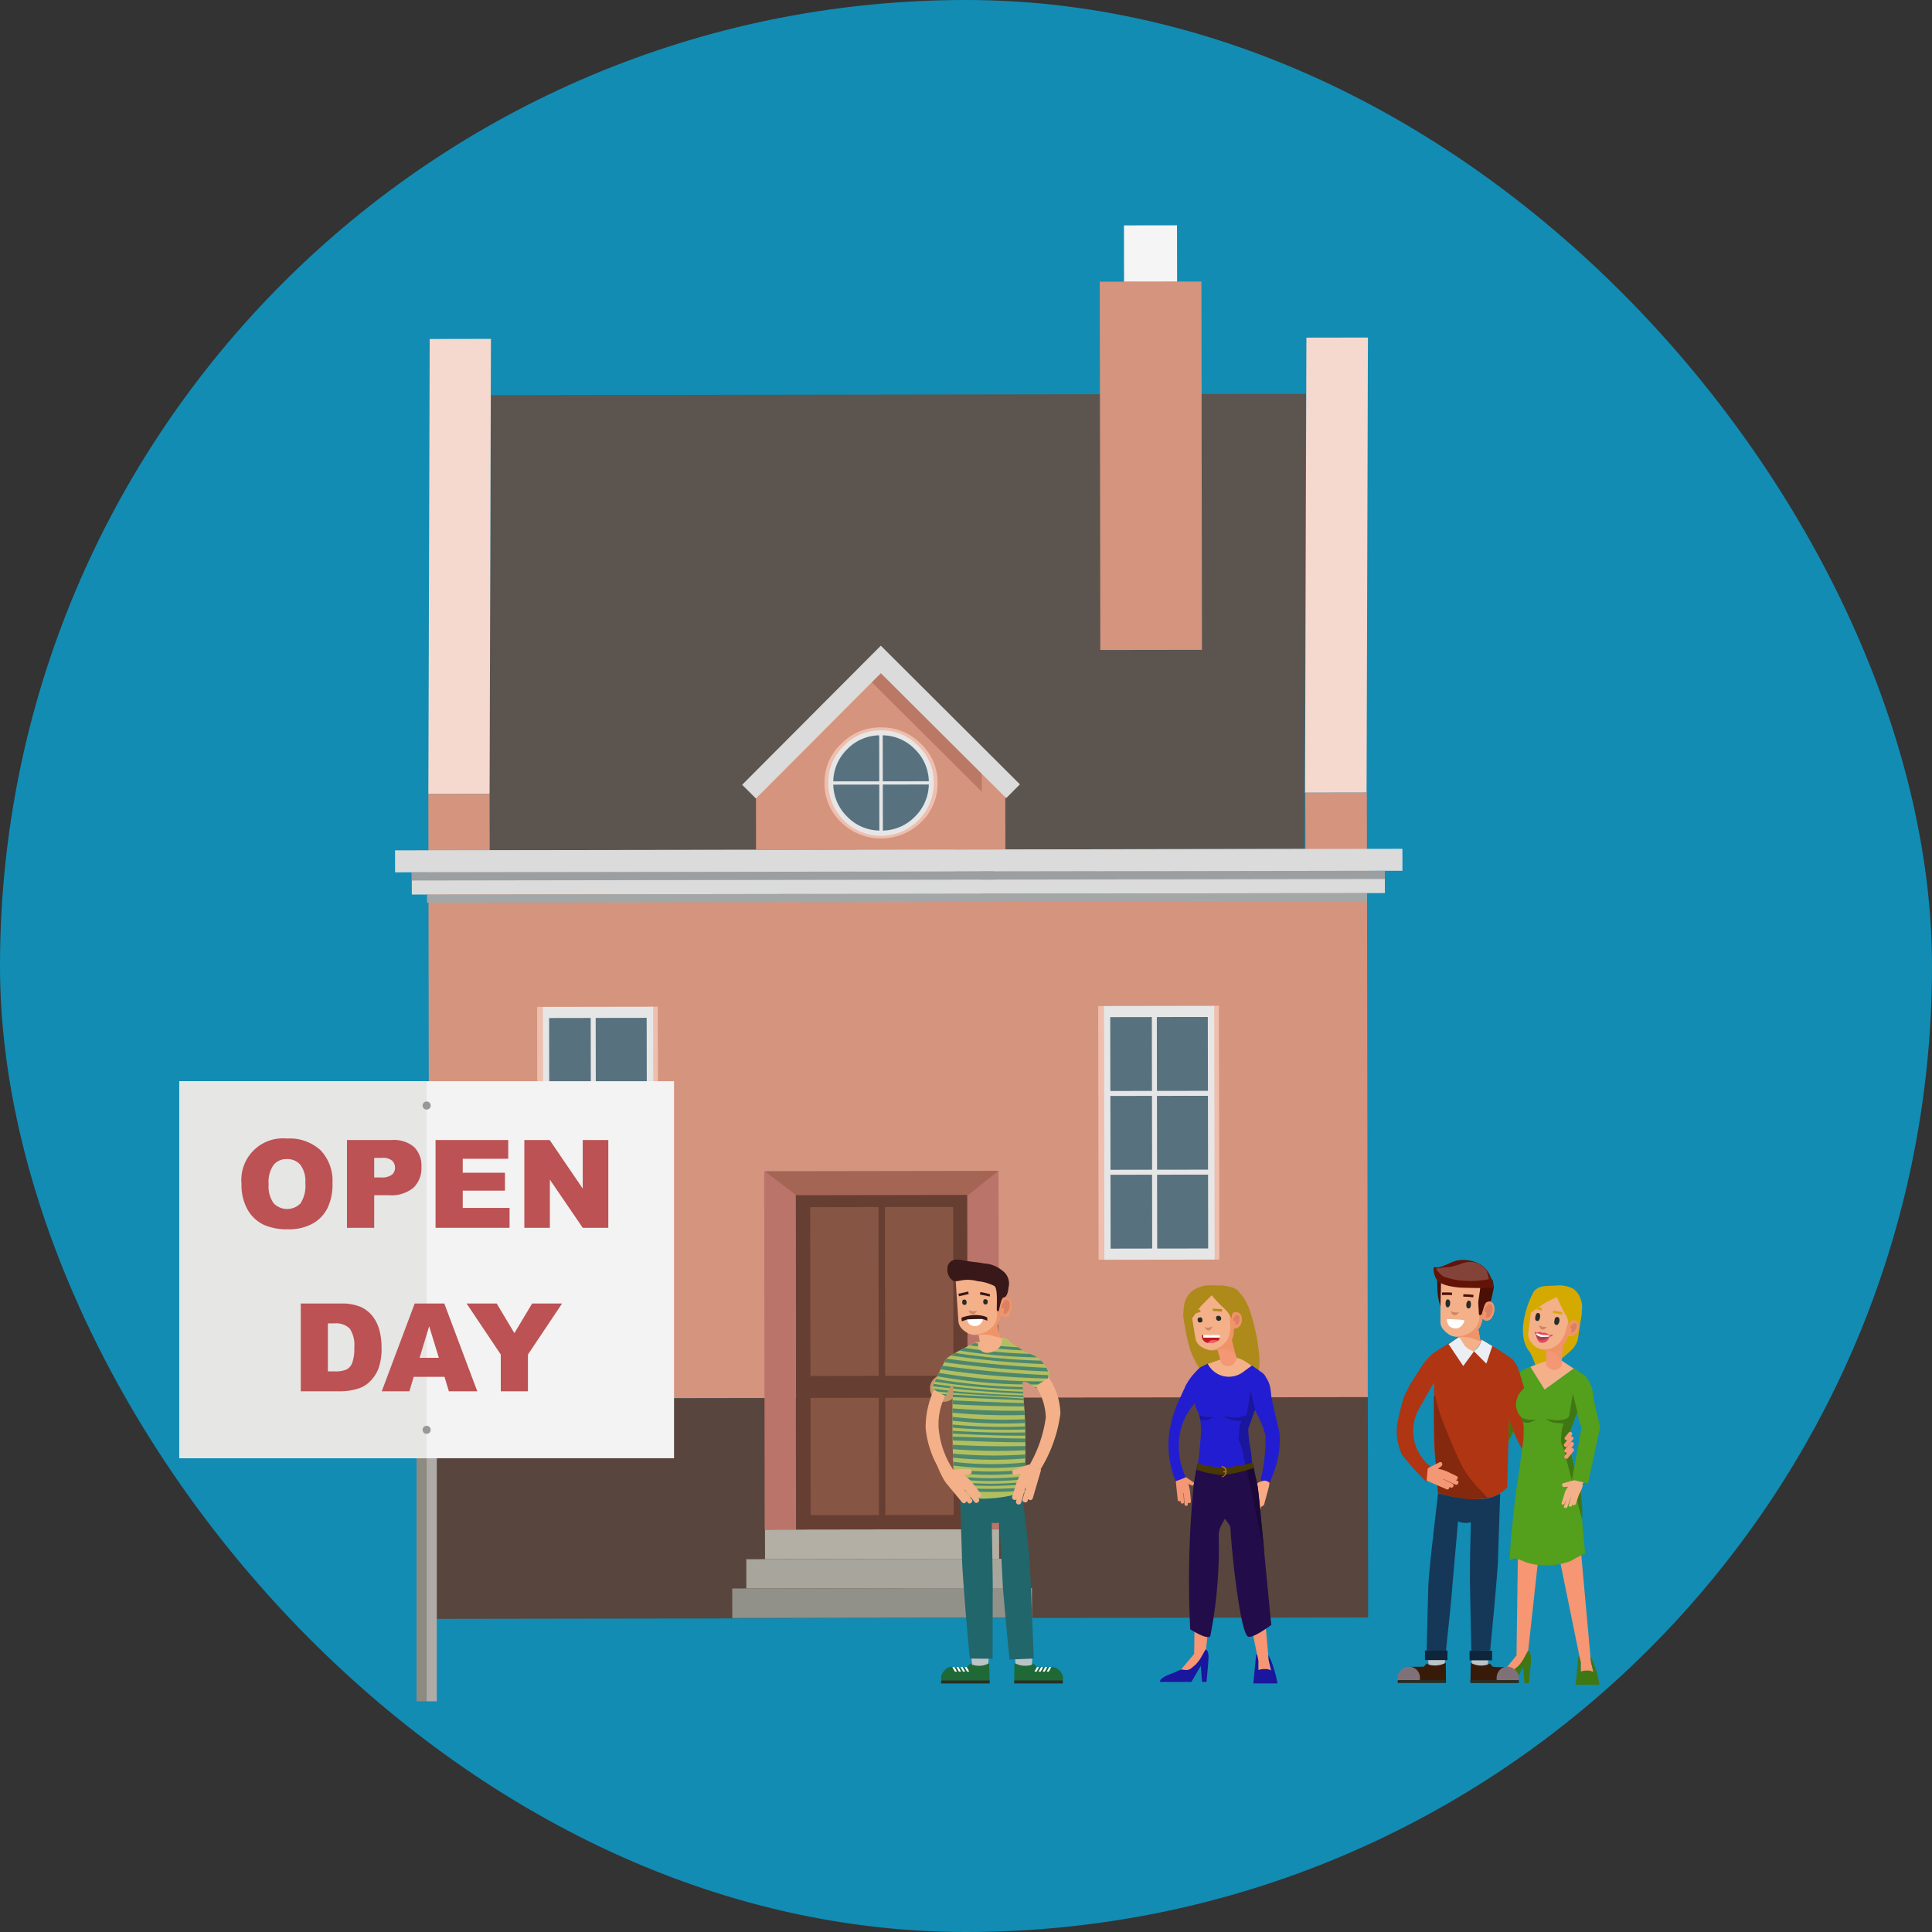 <svg xmlns="http://www.w3.org/2000/svg" xmlns:xlink="http://www.w3.org/1999/xlink" width="80" height="80" viewBox="0 0 80 80">
  <rect x="0" y="0" width="80" height="80" fill="#333333" stroke="none"/>
  <defs>
    <style>
      .cls-1 {
        fill: none;
      }

      .cls-2 {
        fill: #128cb3;
      }

      .cls-3 {
        fill: #5b544f;
      }

      .cls-4 {
        fill: #f5d8ce;
      }

      .cls-5 {
        fill: #d4947e;
      }

      .cls-6 {
        fill: #58453d;
      }

      .cls-7 {
        fill: #f5f5f5;
      }

      .cls-8 {
        fill: #efbead;
      }

      .cls-9 {
        fill: #e6e6e6;
      }

      .cls-10 {
        fill: #58717f;
      }

      .cls-11 {
        fill: #b3afa4;
      }

      .cls-12 {
        fill: #a8a69c;
      }

      .cls-13 {
        fill: #929189;
      }

      .cls-14 {
        fill: #663f32;
      }

      .cls-15 {
        fill: #875543;
      }

      .cls-16 {
        fill: #c3996b;
      }

      .cls-17 {
        fill: #bb746a;
      }

      .cls-18 {
        fill: #a56555;
      }

      .cls-19 {
        fill: #dadbda;
      }

      .cls-20 {
        fill: #a4a7a8;
      }

      .cls-21 {
        fill: #9c9fa1;
      }

      .cls-22 {
        fill: #bb7965;
      }

      .cls-23 {
        fill: #8f8a80;
      }

      .cls-24 {
        fill: #afaca8;
      }

      .cls-25 {
        fill: #f3f3f3;
      }

      .cls-26 {
        fill: #e6e6e5;
      }

      .cls-27 {
        fill: #989898;
      }

      .cls-28 {
        fill: #bc5253;
      }

      .cls-29 {
        fill: #d4aa00;
      }

      .cls-30 {
        fill: #f69672;
      }

      .cls-31 {
        fill: #549f1b;
      }

      .cls-32 {
        fill: #3f7714;
      }

      .cls-33 {
        fill: #f4b089;
      }

      .cls-34 {
        fill: #f49774;
      }

      .cls-35 {
        fill: #ef9369;
      }

      .cls-36 {
        fill: #db8061;
      }

      .cls-37 {
        fill: #d08564;
      }

      .cls-38 {
        fill: #272c26;
      }

      .cls-39 {
        fill: #e3475e;
      }

      .cls-40 {
        fill: #fbfcfe;
      }

      .cls-41 {
        fill: #a1464e;
      }

      .cls-42 {
        fill: #b03512;
      }

      .cls-43 {
        fill: #fff;
      }

      .cls-44 {
        fill: #4b0f05;
      }

      .cls-45 {
        fill: #631407;
      }

      .cls-46 {
        fill: #834339;
      }

      .cls-47 {
        fill: #bcc3c6;
      }

      .cls-48 {
        fill: #153859;
      }

      .cls-49 {
        fill: #371b08;
      }

      .cls-50 {
        fill: #807178;
      }

      .cls-51 {
        fill: #282e27;
      }

      .cls-52 {
        fill: #0e253c;
      }

      .cls-53 {
        fill: #84280e;
      }

      .cls-54 {
        fill: #ebeef2;
      }

      .cls-55 {
        fill: #f79976;
      }

      .cls-56 {
        fill: #b1bf61;
      }

      .cls-57 {
        clip-path: url(#clip-path);
      }

      .cls-58 {
        fill: #4d876d;
      }

      .cls-59 {
        fill: #381818;
      }

      .cls-60 {
        fill: #21666b;
      }

      .cls-61 {
        fill: #1e6936;
      }

      .cls-62 {
        fill: #ad8a19;
      }

      .cls-63 {
        fill: #231dd1;
      }

      .cls-64 {
        fill: #faaa83;
      }

      .cls-65 {
        fill: #1a169d;
      }

      .cls-66 {
        fill: #f55761;
      }

      .cls-67 {
        fill: #bd1b25;
      }

      .cls-68 {
        fill: #220c4a;
      }

      .cls-69 {
        fill: #1a0938;
      }

      .cls-70 {
        fill: #483803;
      }

      .cls-71 {
        fill: #c46d22;
      }
    </style>
    <clipPath id="clip-path">
      <path class="cls-1" d="M42.341,57.225c.232-.054.381.176.579.27-.015-.266.531-.306.526-.55a1.257,1.257,0,0,0-.433-.686c-.242-.215-.444-.174-.689-.362-.1-.076-.27-.17-.39-.262a4.565,4.565,0,0,0-.415-.253c-.039.095-.012.241-.07.324a.687.687,0,0,1-.499.309.4.4,0,0,1-.44-.234c-.033-.069-.001-.153-.016-.224a8.159,8.159,0,0,0-1.231.643.542.542,0,0,0-.114.118.511.511,0,0,0-.074.139c-.175.341-.327.669-.48,1.013a2.753,2.753,0,0,0,.56.335c.108-.137.121-.354.29-.456.025-.015.042-.165.007.467s-.004,2.857.068,3.795c.007.092.115.144.15.168A1.078,1.078,0,0,0,40,61.969a3.445,3.445,0,0,0,1.059.118,6.745,6.745,0,0,0,1.368-.288c.024-.653.03-1.111.033-1.812.002-.445-.002-.995-.037-1.573C42.411,58.221,42.342,57.498,42.341,57.225Z"/>
    </clipPath>
  </defs>
  <title>auction-circles2-big</title>
  <g id="Layer_2" data-name="Layer 2">
    <g>
      <rect class="cls-2" width="80" height="80" rx="40"/>
      <g>
        <g id="Symbol_9_0_Layer2_0_MEMBER_8_MEMBER_0_FILL" data-name="Symbol 9 0 Layer2 0 MEMBER 8 MEMBER 0 FILL">
          <path class="cls-3" d="M20.333,16.362,20.24,35.205l33.778-.052.056-18.843Z"/>
        </g>
        <g id="Symbol_9_0_Layer2_0_MEMBER_8_MEMBER_1_FILL" data-name="Symbol 9 0 Layer2 0 MEMBER 8 MEMBER 1 FILL">
          <path class="cls-4" d="M20.329,14.033l-2.536.004-.056,18.843,2.536-.004Z"/>
        </g>
        <g id="Symbol_9_0_Layer2_0_MEMBER_8_MEMBER_2_FILL" data-name="Symbol 9 0 Layer2 0 MEMBER 8 MEMBER 2 FILL">
          <path class="cls-4" d="M54.095,13.981l-.056,18.843,2.548-.004.056-18.843Z"/>
        </g>
        <g id="Symbol_9_0_Layer2_0_MEMBER_8_MEMBER_3_FILL" data-name="Symbol 9 0 Layer2 0 MEMBER 8 MEMBER 3 FILL">
          <path class="cls-5" d="M56.599,32.82l-2.548.004.004,2.33-33.778.052-.004-2.33-2.536.004.038,25.042,38.862-.059Z"/>
        </g>
        <g id="Symbol_9_0_Layer2_0_MEMBER_8_MEMBER_4_FILL" data-name="Symbol 9 0 Layer2 0 MEMBER 8 MEMBER 4 FILL">
          <path class="cls-6" d="M17.776,57.91l.014,9.124,38.862-.059-.014-9.124Z"/>
        </g>
        <g id="Symbol_9_0_Layer2_0_MEMBER_8_MEMBER_5_FILL" data-name="Symbol 9 0 Layer2 0 MEMBER 8 MEMBER 5 FILL">
          <path class="cls-5" d="M49.771,26.909l-.023-15.251-4.21.006.023,15.251Z"/>
        </g>
        <g id="Symbol_9_0_Layer2_0_MEMBER_8_MEMBER_6_FILL" data-name="Symbol 9 0 Layer2 0 MEMBER 8 MEMBER 6 FILL">
          <path class="cls-7" d="M48.737,9.33l-2.196.003.004,2.329,2.196-.003Z"/>
        </g>
        <g id="Symbol_9_0_Layer2_0_MEMBER_8_MEMBER_7_MEMBER_0_FILL" data-name="Symbol 9 0 Layer2 0 MEMBER 8 MEMBER 7 MEMBER 0 FILL">
          <path class="cls-8" d="M50.473,41.65l-.23,0,.016,10.507.231,0Z"/>
        </g>
        <g id="Symbol_9_0_Layer2_0_MEMBER_8_MEMBER_7_MEMBER_1_FILL" data-name="Symbol 9 0 Layer2 0 MEMBER 8 MEMBER 7 MEMBER 1 FILL">
          <path class="cls-8" d="M45.705,41.657l-.231,0,.016,10.507.231,0Z"/>
        </g>
        <g id="Symbol_9_0_Layer2_0_MEMBER_8_MEMBER_7_MEMBER_2_FILL" data-name="Symbol 9 0 Layer2 0 MEMBER 8 MEMBER 7 MEMBER 2 FILL">
          <path class="cls-9" d="M45.705,41.657l.016,10.507,4.574-.007L50.279,41.65Z"/>
        </g>
        <g id="Symbol_9_0_Layer2_0_MEMBER_8_MEMBER_7_MEMBER_3_FILL" data-name="Symbol 9 0 Layer2 0 MEMBER 8 MEMBER 7 MEMBER 3 FILL">
          <path class="cls-10" d="M47.912,48.642,47.917,51.7l2.111-.003-.005-3.058-2.111.003m2.106-3.473-.005-3.058-2.111.003.005,3.058,2.111-.003m0,.206-2.111.003.005,3.058,2.111-.003-.005-3.058m-4.04.006.005,3.058,1.723-.003-.005-3.058-1.723.003m.005,3.264.005,3.058L47.71,51.7l-.005-3.058-1.723.003m-.01-6.527.005,3.058L47.7,45.173l-.005-3.058Z"/>
        </g>
        <g id="Symbol_9_0_Layer2_0_MEMBER_8_MEMBER_8_MEMBER_0_FILL" data-name="Symbol 9 0 Layer2 0 MEMBER 8 MEMBER 8 MEMBER 0 FILL">
          <path class="cls-8" d="M27.239,41.685l-.231,0,.016,10.507.231,0Z"/>
        </g>
        <g id="Symbol_9_0_Layer2_0_MEMBER_8_MEMBER_8_MEMBER_1_FILL" data-name="Symbol 9 0 Layer2 0 MEMBER 8 MEMBER 8 MEMBER 1 FILL">
          <path class="cls-8" d="M22.471,41.693l-.231,0L22.256,52.2l.23,0Z"/>
        </g>
        <g id="Symbol_9_0_Layer2_0_MEMBER_8_MEMBER_8_MEMBER_2_FILL" data-name="Symbol 9 0 Layer2 0 MEMBER 8 MEMBER 8 MEMBER 2 FILL">
          <path class="cls-9" d="M27.061,52.193l-.016-10.507-4.574.007L22.487,52.2Z"/>
        </g>
        <g id="Symbol_9_0_Layer2_0_MEMBER_8_MEMBER_8_MEMBER_3_FILL" data-name="Symbol 9 0 Layer2 0 MEMBER 8 MEMBER 8 MEMBER 3 FILL">
          <path class="cls-10" d="M22.748,48.681l.005,3.058,1.723-.003-.005-3.058-1.723.003m4.04-.006-2.111.003.005,3.058,2.111-.003-.005-3.058m-2.323-3.466-.005-3.058-1.723.003.005,3.058,1.723-.003m0,.206-1.723.003.005,3.058,1.723-.003-.005-3.058m2.317-.004-2.111.003.005,3.058,2.111-.003-.005-3.058m-.005-3.264-2.111.003.005,3.058,2.111-.003Z"/>
        </g>
        <g id="Symbol_9_0_Layer2_0_MEMBER_8_MEMBER_9_FILL" data-name="Symbol 9 0 Layer2 0 MEMBER 8 MEMBER 9 FILL">
          <path class="cls-11" d="M41.372,64.547,41.37,63.321l-9.694.015.002,1.225Z"/>
        </g>
        <g id="Symbol_9_0_Layer2_0_MEMBER_8_MEMBER_10_FILL" data-name="Symbol 9 0 Layer2 0 MEMBER 8 MEMBER 10 FILL">
          <path class="cls-12" d="M42.139,65.759l-.002-1.213-11.235.017.002,1.213Z"/>
        </g>
        <g id="Symbol_9_0_Layer2_0_MEMBER_8_MEMBER_11_FILL" data-name="Symbol 9 0 Layer2 0 MEMBER 8 MEMBER 11 FILL">
          <path class="cls-13" d="M42.735,66.983l-.002-1.226-12.412.019.002,1.225Z"/>
        </g>
        <g id="Symbol_9_0_Layer2_0_MEMBER_8_MEMBER_12_MEMBER_0_FILL" data-name="Symbol 9 0 Layer2 0 MEMBER 8 MEMBER 12 MEMBER 0 FILL">
          <path class="cls-14" d="M40.075,49.115l-7.134.011.022,14.208,7.134-.011Z"/>
        </g>
        <g id="Symbol_9_0_Layer2_0_MEMBER_8_MEMBER_12_MEMBER_1_MEMBER_0_FILL" data-name="Symbol 9 0 Layer2 0 MEMBER 8 MEMBER 12 MEMBER 1 MEMBER 0 FILL">
          <path class="cls-15" d="M36.386,56.971l-.011-6.989-2.827.004.011,6.989Z"/>
        </g>
        <g id="Symbol_9_0_Layer2_0_MEMBER_8_MEMBER_12_MEMBER_1_MEMBER_1_FILL" data-name="Symbol 9 0 Layer2 0 MEMBER 8 MEMBER 12 MEMBER 1 MEMBER 1 FILL">
          <path class="cls-15" d="M36.642,49.982l.011,6.989,2.827-.004-.011-6.989Z"/>
        </g>
        <g id="Symbol_9_0_Layer2_0_MEMBER_8_MEMBER_12_MEMBER_2_MEMBER_0_FILL" data-name="Symbol 9 0 Layer2 0 MEMBER 8 MEMBER 12 MEMBER 2 MEMBER 0 FILL">
          <path class="cls-15" d="M36.395,62.734l-.007-4.853-2.827.004.007,4.853Z"/>
        </g>
        <g id="Symbol_9_0_Layer2_0_MEMBER_8_MEMBER_12_MEMBER_2_MEMBER_1_FILL" data-name="Symbol 9 0 Layer2 0 MEMBER 8 MEMBER 12 MEMBER 2 MEMBER 1 FILL">
          <path class="cls-15" d="M39.489,62.73l-.007-4.853-2.827.004.007,4.853Z"/>
        </g>
        <g id="Symbol_9_0_Layer2_0_MEMBER_8_MEMBER_13_FILL" data-name="Symbol 9 0 Layer2 0 MEMBER 8 MEMBER 13 FILL">
          <path class="cls-16" d="M39.651,57.476a.509.509,0,0,0-.17-.388.557.557,0,0,0-.801.001.509.509,0,0,0-.169.389.523.523,0,0,0,.171.4.547.547,0,0,0,.401.169.58.58,0,0,0,.569-.571Z"/>
        </g>
        <g id="Symbol_9_0_Layer2_0_MEMBER_8_MEMBER_14_FILL" data-name="Symbol 9 0 Layer2 0 MEMBER 8 MEMBER 14 FILL">
          <path class="cls-17" d="M32.941,49.126l-1.299-.629L31.664,63.336l1.298-.002Z"/>
        </g>
        <g id="Symbol_9_0_Layer2_0_MEMBER_8_MEMBER_15_FILL" data-name="Symbol 9 0 Layer2 0 MEMBER 8 MEMBER 15 FILL">
          <path class="cls-17" d="M41.348,48.483l-1.297.633.022,14.208,1.298-.002Z"/>
        </g>
        <g id="Symbol_9_0_Layer2_0_MEMBER_8_MEMBER_16_FILL" data-name="Symbol 9 0 Layer2 0 MEMBER 8 MEMBER 16 FILL">
          <path class="cls-18" d="M31.666,48.497l1.3.993L40.1,49.479l1.248-.997Z"/>
        </g>
        <g id="Symbol_9_0_Layer2_0_MEMBER_8_MEMBER_17_MEMBER_0_FILL" data-name="Symbol 9 0 Layer2 0 MEMBER 8 MEMBER 17 MEMBER 0 FILL">
          <path class="cls-19" d="M33.539,36.095l.001.922L57.346,36.98l-.002-.922Z"/>
        </g>
        <g id="Symbol_9_0_Layer2_0_MEMBER_8_MEMBER_17_MEMBER_1_FILL" data-name="Symbol 9 0 Layer2 0 MEMBER 8 MEMBER 17 MEMBER 1 FILL">
          <path class="cls-19" d="M35.419,35.182l.001.91,22.652-.035-.001-.91Z"/>
        </g>
        <g id="Symbol_9_0_Layer2_0_MEMBER_8_MEMBER_17_MEMBER_2_FILL" data-name="Symbol 9 0 Layer2 0 MEMBER 8 MEMBER 17 MEMBER 2 FILL">
          <path class="cls-20" d="M33.116,37.017l.001.34,23.489-.036-.001-.34Z"/>
        </g>
        <g id="Symbol_9_0_Layer2_0_MEMBER_8_MEMBER_17_MEMBER_3_FILL" data-name="Symbol 9 0 Layer2 0 MEMBER 8 MEMBER 17 MEMBER 3 FILL">
          <path class="cls-21" d="M33.794,36.094l.001.34,23.55-.036-.001-.34Z"/>
        </g>
        <g id="Symbol_9_0_Layer2_0_MEMBER_8_MEMBER_17_MEMBER_4_FILL" data-name="Symbol 9 0 Layer2 0 MEMBER 8 MEMBER 17 MEMBER 4 FILL">
          <path class="cls-19" d="M40.651,37.006l-.001-.922-23.599.036.002.922Z"/>
        </g>
        <g id="Symbol_9_0_Layer2_0_MEMBER_8_MEMBER_17_MEMBER_5_FILL" data-name="Symbol 9 0 Layer2 0 MEMBER 8 MEMBER 17 MEMBER 5 FILL">
          <path class="cls-19" d="M39.545,36.086l-.001-.91-23.186.035.001.91Z"/>
        </g>
        <g id="Symbol_9_0_Layer2_0_MEMBER_8_MEMBER_17_MEMBER_6_FILL" data-name="Symbol 9 0 Layer2 0 MEMBER 8 MEMBER 17 MEMBER 6 FILL">
          <path class="cls-20" d="M41.852,37.344l-.001-.34-24.169.037,0,.34Z"/>
        </g>
        <g id="Symbol_9_0_Layer2_0_MEMBER_8_MEMBER_17_MEMBER_7_FILL" data-name="Symbol 9 0 Layer2 0 MEMBER 8 MEMBER 17 MEMBER 7 FILL">
          <path class="cls-21" d="M41.172,36.423l-.001-.34-24.12.037.001.34Z"/>
        </g>
        <g id="Symbol_9_0_Layer2_0_MEMBER_8_MEMBER_18_FILL" data-name="Symbol 9 0 Layer2 0 MEMBER 8 MEMBER 18 FILL">
          <path class="cls-5" d="M36.474,27.003l-5.172,5.565.004,2.621,10.325-.016-.004-2.621Z"/>
        </g>
        <g id="Symbol_9_0_Layer2_0_MEMBER_8_MEMBER_19_FILL" data-name="Symbol 9 0 Layer2 0 MEMBER 8 MEMBER 19 FILL">
          <path class="cls-22" d="M36.414,27.355l-.448.765,4.69,4.664-.002-1.201Z"/>
        </g>
        <g id="Symbol_9_0_Layer2_0_MEMBER_8_MEMBER_20_FILL" data-name="Symbol 9 0 Layer2 0 MEMBER 8 MEMBER 20 FILL">
          <path class="cls-19" d="M31.302,33.065l5.173-5.189,5.189,5.173.569-.571-5.76-5.742-5.742,5.76Z"/>
        </g>
        <g id="Symbol_9_0_Layer2_0_MEMBER_8_MEMBER_21_MEMBER_0_FILL" data-name="Symbol 9 0 Layer2 0 MEMBER 8 MEMBER 21 MEMBER 0 FILL">
          <path class="cls-8" d="M36.479,30.121a2.246,2.246,0,0,0-1.649.682,2.174,2.174,0,0,0-.689,1.627,2.199,2.199,0,0,0,.694,1.625,2.374,2.374,0,0,0,3.3-.005,2.2,2.2,0,0,0,.689-1.627,2.174,2.174,0,0,0-.694-1.625A2.247,2.247,0,0,0,36.479,30.121Z"/>
        </g>
        <g id="Symbol_9_0_Layer2_0_MEMBER_8_MEMBER_21_MEMBER_1_FILL" data-name="Symbol 9 0 Layer2 0 MEMBER 8 MEMBER 21 MEMBER 1 FILL">
          <path class="cls-9" d="M36.479,30.242a2.102,2.102,0,0,0-1.54.645,2.076,2.076,0,0,0-.641,1.542,2.184,2.184,0,0,0,4.368-.007,2.076,2.076,0,0,0-.645-1.54A2.102,2.102,0,0,0,36.479,30.242Z"/>
        </g>
        <g id="Symbol_9_0_Layer2_0_MEMBER_8_MEMBER_21_MEMBER_2_MEMBER_0_FILL" data-name="Symbol 9 0 Layer2 0 MEMBER 8 MEMBER 21 MEMBER 2 MEMBER 0 FILL">
          <path class="cls-10" d="M36.409,32.487l-1.905.003a1.911,1.911,0,0,0,.585,1.334,1.89,1.89,0,0,0,1.323.568Z"/>
        </g>
        <g id="Symbol_9_0_Layer2_0_MEMBER_8_MEMBER_21_MEMBER_2_MEMBER_1_FILL" data-name="Symbol 9 0 Layer2 0 MEMBER 8 MEMBER 21 MEMBER 2 MEMBER 1 FILL">
          <path class="cls-10" d="M36.409,32.353l-.003-1.905a1.889,1.889,0,0,0-1.322.572,1.911,1.911,0,0,0-.58,1.335Z"/>
        </g>
        <g id="Symbol_9_0_Layer2_0_MEMBER_8_MEMBER_21_MEMBER_2_MEMBER_2_FILL" data-name="Symbol 9 0 Layer2 0 MEMBER 8 MEMBER 21 MEMBER 2 MEMBER 2 FILL">
          <path class="cls-10" d="M38.46,32.484l-1.905.003.003,1.905a1.889,1.889,0,0,0,1.322-.572A1.911,1.911,0,0,0,38.46,32.484Z"/>
        </g>
        <g id="Symbol_9_0_Layer2_0_MEMBER_8_MEMBER_21_MEMBER_2_MEMBER_3_FILL" data-name="Symbol 9 0 Layer2 0 MEMBER 8 MEMBER 21 MEMBER 2 MEMBER 3 FILL">
          <path class="cls-10" d="M36.552,30.448l.003,1.905L38.46,32.35a1.911,1.911,0,0,0-.584-1.334A1.89,1.89,0,0,0,36.552,30.448Z"/>
        </g>
      </g>
      <g>
        <polygon class="cls-23" points="17.248 56.104 17.248 56.692 17.248 70.448 17.667 70.448 17.667 56.104 17.248 56.104"/>
        <polygon class="cls-24" points="17.667 56.104 17.667 56.692 17.667 70.448 18.087 70.448 18.087 56.104 17.667 56.104"/>
        <rect class="cls-25" x="7.423" y="44.771" width="20.488" height="15.611"/>
        <rect class="cls-26" x="7.423" y="44.771" width="10.244" height="15.611"/>
        <path class="cls-27" d="M17.667,45.61a.168.168,0,1,1-.168.168.168.168,0,0,1,.168-.168"/>
        <path class="cls-27" d="M17.667,59.04a.167.167,0,1,1-.168.168.168.168,0,0,1,.168-.168"/>
        <g>
          <path class="cls-28" d="M10.001,49.026a1.721,1.721,0,0,1,1.877-1.882,1.9,1.9,0,0,1,1.399.487,1.835,1.835,0,0,1,.49,1.364,2.241,2.241,0,0,1-.214,1.045,1.529,1.529,0,0,1-.62.635,2.046,2.046,0,0,1-1.01.227,2.324,2.324,0,0,1-1.019-.195,1.531,1.531,0,0,1-.653-.62A2.064,2.064,0,0,1,10.001,49.026Zm1.123.005a1.218,1.218,0,0,0,.205.791.774.774,0,0,0,1.116.005,1.343,1.343,0,0,0,.198-.846,1.121,1.121,0,0,0-.207-.75.709.709,0,0,0-.561-.236.68.68,0,0,0-.545.24A1.219,1.219,0,0,0,11.124,49.031Z"/>
          <path class="cls-28" d="M14.367,47.206h1.866a1.279,1.279,0,0,1,.914.29,1.09,1.09,0,0,1,.304.826,1.123,1.123,0,0,1-.331.86,1.437,1.437,0,0,1-1.011.31h-.614v1.349H14.367Zm1.128,1.55h.275a.71.71,0,0,0,.456-.112.366.366,0,0,0,.131-.289.403.403,0,0,0-.114-.29.59.59,0,0,0-.429-.119h-.319Z"/>
          <path class="cls-28" d="M18.035,47.206h3.01v.776H19.161V48.56h1.748v.742H19.161v.716H21.1v.823H18.035Z"/>
          <path class="cls-28" d="M21.712,47.206h1.049L24.13,49.217V47.206h1.059v3.635H24.13l-1.361-1.995v1.995H21.712Z"/>
          <path class="cls-28" d="M12.454,53.976H14.123a2.008,2.008,0,0,1,.797.134,1.308,1.308,0,0,1,.502.385,1.6,1.6,0,0,1,.287.583,2.695,2.695,0,0,1,.09.704,2.455,2.455,0,0,1-.133.903,1.502,1.502,0,0,1-.368.538,1.204,1.204,0,0,1-.506.288,2.596,2.596,0,0,1-.669.1H12.454Zm1.123.823v1.986h.275a1.165,1.165,0,0,0,.501-.078.532.532,0,0,0,.232-.273,1.694,1.694,0,0,0,.085-.631,1.226,1.226,0,0,0-.189-.79.797.797,0,0,0-.625-.214Z"/>
          <path class="cls-28" d="M18.405,57.011H17.13l-.177.6H15.807l1.365-3.635h1.226L19.763,57.61H18.587Zm-.233-.786-.401-1.307-.397,1.307Z"/>
          <path class="cls-28" d="M19.321,53.976h1.247l.732,1.226.734-1.226h1.24l-1.413,2.112V57.61h-1.125V56.088Z"/>
        </g>
      </g>
      <g>
        <g id="Symbol_1_Newcz_0_Layer2_3_MEMBER_9_MEMBER_0_MEMBER_0_MEMBER_0_FILL" data-name="Symbol 1   Newcz 0 Layer2 3 MEMBER 9 MEMBER 0 MEMBER 0 MEMBER 0 FILL">
          <path class="cls-29" d="M65.114,53.348a1.355,1.355,0,0,0-.522-.125l-.453.023a1.458,1.458,0,0,0-.322.036.586.586,0,0,0-.313.208l-.083.166s-.756,1.516-.073,2.333a2.848,2.848,0,0,1,.339,1.09,6.01,6.01,0,0,0,.853-.693c.261-.296.692-.501.792-.918l.16-1.028.021-.375a1.044,1.044,0,0,0-.065-.28A.763.763,0,0,0,65.114,53.348Z"/>
        </g>
        <g id="Symbol_9ashasd_0_Layer2_0_MEMBER_16_MEMBER_2_FILL" data-name="Symbol 9ashasd 0 Layer2 0 MEMBER 16 MEMBER 2 FILL">
          <path class="cls-30" d="M62.849,64.535l.836.114-.414,3.784v.264l-.616.66-.449-.088.59-.722Z"/>
        </g>
        <g id="Symbol_9ashasd_0_Layer2_0_MEMBER_16_MEMBER_3_FILL" data-name="Symbol 9ashasd 0 Layer2 0 MEMBER 16 MEMBER 3 FILL">
          <path class="cls-30" d="M64.609,64.703l.862-.387.405,4.487.097.431.07.167-.59-.018V68.838Z"/>
        </g>
        <g id="Symbol_9ashasd_0_Layer2_0_MEMBER_16_MEMBER_4_FILL" data-name="Symbol 9ashasd 0 Layer2 0 MEMBER 16 MEMBER 4 FILL">
          <path class="cls-31" d="M63.047,56.742l.317-.164.603.96,1.216-.879.419.286a.554.554,0,0,1,.092.092q.01.01.123.204a1.159,1.159,0,0,1,.123.337q.02.113.041.317.036.198.276,1.216h-.613v.286a2.23,2.23,0,0,1-.327-.92l-.072.174a3.065,3.065,0,0,0-.153.388,1.75,1.75,0,0,0-.082.307v.368a9.291,9.291,0,0,0,.399,1.88l.051.766.174,1.952-.399.214q-.143.082-.225.123a2.846,2.846,0,0,1-1.185.164,2.359,2.359,0,0,1-.715-.153,3.003,3.003,0,0,0-.368-.133.302.302,0,0,0-.235.102l.061-.961q.143-1.42.215-1.962.225-1.441.286-2.126a2.241,2.241,0,0,0-.02-.695l-.061-.184L62.352,59.89l-.215.276-.705-.276a16.863,16.863,0,0,1,1.032-2.514A1.927,1.927,0,0,1,63.047,56.742Z"/>
        </g>
        <g id="Symbol_9ashasd_0_Layer2_0_MEMBER_16_MEMBER_6_FILL" data-name="Symbol 9ashasd 0 Layer2 0 MEMBER 16 MEMBER 6 FILL">
          <path class="cls-32" d="M63.606,58.781l-.141.07a.499.499,0,0,1-.405.035l-.079-.202a.848.848,0,0,0,.281.097.833.833,0,0,0,.22.009Z"/>
        </g>
        <g id="Symbol_9ashasd_0_Layer2_0_MEMBER_16_MEMBER_7_FILL" data-name="Symbol 9ashasd 0 Layer2 0 MEMBER 16 MEMBER 7 FILL">
          <path class="cls-32" d="M62.488,58.684l.202.554-.229.449Z"/>
        </g>
        <g id="Symbol_9ashasd_0_Layer2_0_MEMBER_16_MEMBER_9_FILL" data-name="Symbol 9ashasd 0 Layer2 0 MEMBER 16 MEMBER 9 FILL">
          <path class="cls-32" d="M63.263,68.363a.098.098,0,0,1,.079.053.634.634,0,0,1,.053.282q0,.194-.088,1.003h-.185l-.053-.66-.378.66H61.388a.201.201,0,0,1,.044-.114,3.883,3.883,0,0,1,.827-.396.592.592,0,0,0,.211.026.33.33,0,0,0,.194-.062q.018-.009.202-.167a1.658,1.658,0,0,0,.255-.361Z"/>
        </g>
        <g id="Symbol_9ashasd_0_Layer2_0_MEMBER_16_MEMBER_10_FILL" data-name="Symbol 9ashasd 0 Layer2 0 MEMBER 16 MEMBER 10 FILL">
          <path class="cls-32" d="M65.938,68.75a3.672,3.672,0,0,1,.141.352,6.011,6.011,0,0,1,.15.66h-.986l.114-1.179h.035l.062.229v.405a.789.789,0,0,1,.282-.044.493.493,0,0,1,.185.035l.061.026-.105-.422-.026-.229Z"/>
        </g>
        <g id="Symbol_9ashasd_0_Layer2_0_MEMBER_16_MEMBER_12_FILL" data-name="Symbol 9ashasd 0 Layer2 0 MEMBER 16 MEMBER 12 FILL">
          <path class="cls-33" d="M65.163,56.669l-1.205.871-.59-.942q.352-.141.449-.167l.361-.123.493.035Z"/>
        </g>
        <g id="Symbol_9ashasd_0_Layer2_0_MEMBER_16_MEMBER_13_FILL" data-name="Symbol 9ashasd 0 Layer2 0 MEMBER 16 MEMBER 13 FILL">
          <path class="cls-34" d="M64.671,55.93l-.625-.202-.035.757a.289.289,0,0,0,.132.158.357.357,0,0,0,.211.088.448.448,0,0,0,.211-.079q.115-.079.106-.158l-.009-.563Z"/>
        </g>
        <g id="Symbol_9ashasd_0_Layer2_0_MEMBER_16_MEMBER_14_FILL" data-name="Symbol 9ashasd 0 Layer2 0 MEMBER 16 MEMBER 14 FILL">
          <path class="cls-33" d="M63.348,55.503a.544.544,0,0,1-.07-.29l.114-.854q.282-.211.51-.361a3.567,3.567,0,0,1,.361-.194l.202-.097q.22.484.334.686a.707.707,0,0,1,.132.317.238.238,0,0,1-.009.167.437.437,0,0,0-.035.176l.044-.105.07-.123.026-.062a.184.184,0,0,1,.15-.079.18.18,0,0,1,.132.088.3.3,0,0,1,.053.185l-.018.097a.31.31,0,0,1-.053.097.165.165,0,0,1-.079.07V55.23l-.009.009q-.088.088-.132.079-.009,0-.097-.009a.371.371,0,0,0-.114,0,.897.897,0,0,1-.22.378v.026l-.625.202A.818.818,0,0,1,63.348,55.503Z"/>
        </g>
        <g id="Symbol_9ashasd_0_Layer2_0_MEMBER_16_MEMBER_15_FILL" data-name="Symbol 9ashasd 0 Layer2 0 MEMBER 16 MEMBER 15 FILL">
          <path class="cls-35" d="M63.911,55.908a1.07,1.07,0,0,1-.29-.114.963.963,0,0,0,.334.079,1.424,1.424,0,0,0,.238-.026,1.111,1.111,0,0,0,.334-.194,1.189,1.189,0,0,0,.308-.537l.106-.378.035.132.088-.167a.17.17,0,0,1,.202-.009.267.267,0,0,1,.097.343q-.088.246-.255.273a.294.294,0,0,1-.167-.009l-.097.246a.377.377,0,0,1-.114.15l-.062.651-.255-.308A1.525,1.525,0,0,0,63.911,55.908Z"/>
        </g>
        <g id="Symbol_9ashasd_0_Layer2_0_MEMBER_16_MEMBER_16_FILL" data-name="Symbol 9ashasd 0 Layer2 0 MEMBER 16 MEMBER 16 FILL">
          <path class="cls-36" d="M65.169,54.808v-.009h.009l.035-.009a.093.093,0,0,1,.079.079v.053a.344.344,0,0,1-.053.132.217.217,0,0,1-.114.114l-.026.018c-.029-.012-.044-.026-.044-.044v-.018l.035-.079c0-.006-.012-.02-.035-.044l-.009-.009a.035.035,0,0,1-.018-.035l.009-.026A.294.294,0,0,1,65.169,54.808Z"/>
        </g>
        <g id="Symbol_9ashasd_0_Layer2_0_MEMBER_16_MEMBER_17_FILL" data-name="Symbol 9ashasd 0 Layer2 0 MEMBER 16 MEMBER 17 FILL">
          <path class="cls-37" d="M64.052,54.949,63.99,55.01a.161.161,0,0,1-.141.044q-.097-.026-.106-.194a.27.27,0,0,0,.141.079Z"/>
        </g>
        <g id="Symbol_9ashasd_0_Layer2_0_MEMBER_16_MEMBER_18_FILL" data-name="Symbol 9ashasd 0 Layer2 0 MEMBER 16 MEMBER 18 FILL">
          <path class="cls-38" d="M64.368,54.676q.018-.158.132-.141.097.035.07.185a.295.295,0,0,1-.053.114.064.064,0,0,1-.079.026Q64.333,54.843,64.368,54.676Z"/>
        </g>
        <g id="Symbol_9ashasd_0_Layer2_0_MEMBER_16_MEMBER_19_FILL" data-name="Symbol 9ashasd 0 Layer2 0 MEMBER 16 MEMBER 19 FILL">
          <path class="cls-38" d="M63.577,54.509q.035-.158.123-.141.097.035.07.185-.035.176-.132.141Q63.541,54.676,63.577,54.509Z"/>
        </g>
        <g id="Symbol_9ashasd_0_Layer2_0_MEMBER_16_MEMBER_20_FILL" data-name="Symbol 9ashasd 0 Layer2 0 MEMBER 16 MEMBER 20 FILL">
          <path class="cls-29" d="M64.298,54.368l.018-.097a2.603,2.603,0,0,1,.37.07l-.009.097A1.575,1.575,0,0,0,64.298,54.368Z"/>
        </g>
        <g id="Symbol_9ashasd_0_Layer2_0_MEMBER_16_MEMBER_21_FILL" data-name="Symbol 9ashasd 0 Layer2 0 MEMBER 16 MEMBER 21 FILL">
          <path class="cls-39" d="M63.84,55.186a.572.572,0,0,1,.141,0,.797.797,0,0,1,.185.097.085.085,0,0,0,.062-.009l.018-.009h.009q.035,0,.035.026c0,.018-.006.026-.018.026l-.009.009-.062.018-.053.035a.298.298,0,0,1-.326.22q-.15-.009-.229-.334l-.026-.053-.018-.026a.031.031,0,0,1,.035-.035.023.023,0,0,1,.026.026h.035a.358.358,0,0,1,.123-.026.072.072,0,0,1,.053.018Z"/>
        </g>
        <g id="Symbol_9ashasd_0_Layer2_0_MEMBER_16_MEMBER_22_FILL" data-name="Symbol 9ashasd 0 Layer2 0 MEMBER 16 MEMBER 22 FILL">
          <path class="cls-40" d="M64.148,55.353l-.317.026a.313.313,0,0,1-.229-.132l.035-.044a1.072,1.072,0,0,0,.22.07l.29.018Z"/>
        </g>
        <g id="Symbol_9ashasd_0_Layer2_0_MEMBER_16_MEMBER_23_FILL" data-name="Symbol 9ashasd 0 Layer2 0 MEMBER 16 MEMBER 23 FILL">
          <path class="cls-41" d="M64.148,55.353l-.106.07a.37.37,0,0,1-.229.07q-.167-.009-.211-.246a.372.372,0,0,0,.246.114Z"/>
        </g>
        <g id="Symbol_9ashasd_0_Layer2_0_MEMBER_16_MEMBER_24_MEMBER_0_FILL" data-name="Symbol 9ashasd 0 Layer2 0 MEMBER 16 MEMBER 24 MEMBER 0 FILL">
          <path class="cls-29" d="M63.709,54.13l.141.035-.018.106a.943.943,0,0,0-.238-.062Z"/>
        </g>
        <g id="Symbol_9ashasd_0_Layer2_0_MEMBER_16_MEMBER_25_FILL" data-name="Symbol 9ashasd 0 Layer2 0 MEMBER 16 MEMBER 25 FILL">
          <path class="cls-42" d="M60.465,55.349a1.281,1.281,0,0,0,.132.308.52.52,0,0,0,.431.308.263.263,0,0,0,.281-.246L61.3,55.463a9.154,9.154,0,0,1,1.329.827,1.176,1.176,0,0,1,.273.502q.07.194.158.519l.053.15-.018.026q-.044.053-.149.167a.697.697,0,0,0-.132.264.722.722,0,0,0-.018.414l.044.132a.555.555,0,0,0,.123.185.944.944,0,0,1,.123.563q0,.229-.009.44l-.053.352a5.455,5.455,0,0,1-.537-1.302l-.079,2.904-.158.132a1.765,1.765,0,0,1-.317.194,1.487,1.487,0,0,1-.352.106,4.289,4.289,0,0,1-.633.035,4.645,4.645,0,0,1-1.408-.264l-.141-1.76q-.035-.361-.026-1.619l.009-1.188c-.334.587-.683,1.173-.706,1.256a1.86,1.86,0,0,0,.535,2.204l-.138.669a10.659,10.659,0,0,1-1.021-1.14,2.248,2.248,0,0,1-.198-1.254,9.233,9.233,0,0,1,.273-1.109,5.749,5.749,0,0,1,.601-1.066,2.74,2.74,0,0,1,.585-.739,6.986,6.986,0,0,1,.66-.422Z"/>
        </g>
        <g id="Symbol_9ashasd_0_Layer2_0_MEMBER_16_MEMBER_26_FILL" data-name="Symbol 9ashasd 0 Layer2 0 MEMBER 16 MEMBER 26 FILL">
          <path class="cls-33" d="M59.972,53.179l-.318-.104-.01,1.682a.489.489,0,0,0,.113.286,1.282,1.282,0,0,0,.285.243.756.756,0,0,0,.401.065l.066.506q.003.08.142.121a.617.617,0,0,0,.244.026.444.444,0,0,0,.258-.18.501.501,0,0,0,.158-.255l-.107-.545a.861.861,0,0,0,.13-.206,1.622,1.622,0,0,0,.056-.222.313.313,0,0,0,.2.086.268.268,0,0,0,.156-.085l.015-.02.069-.135a.461.461,0,0,0,.044-.184l.002-.107a.302.302,0,0,0-.082-.193.184.184,0,0,0-.16-.057.189.189,0,0,0-.145.102l-.085.208-.028.111a.606.606,0,0,0-.162-.252l.009-.179.089-.6a6.451,6.451,0,0,1-.835.008,2.507,2.507,0,0,1-.507-.121m1.425,1.222.029.014-.015.02Z"/>
        </g>
        <g id="Symbol_9ashasd_0_Layer2_0_MEMBER_16_MEMBER_27_FILL" data-name="Symbol 9ashasd 0 Layer2 0 MEMBER 16 MEMBER 27 FILL">
          <path class="cls-35" d="M60.445,55.36a1.515,1.515,0,0,1,.562.068,2.587,2.587,0,0,0,.3.107l-.091-.494a.399.399,0,0,0,.107-.176.996.996,0,0,0,.067-.268l.052.054a.145.145,0,0,0,.146.023.406.406,0,0,0,.271-.334q.062-.365-.128-.444a.22.22,0,0,0-.16-.003l-.057.035-.176.497a.132.132,0,0,1-.051-.046l-.036-.066.01.248a.689.689,0,0,1-.183.445,1.01,1.01,0,0,1-.346.247,1.055,1.055,0,0,1-.247.072.57.57,0,0,1-.204.003Z"/>
        </g>
        <g id="Symbol_9ashasd_0_Layer2_0_MEMBER_16_MEMBER_28_FILL" data-name="Symbol 9ashasd 0 Layer2 0 MEMBER 16 MEMBER 28 FILL">
          <path class="cls-36" d="M61.458,54.267a.084.084,0,0,0,.035.057l.009-.001q.047.02.052.054a.403.403,0,0,1-.017.127l.001.009q.009.061.061.053a.035.035,0,0,0,.032-.022.258.258,0,0,0,.134-.18.387.387,0,0,0,.022-.27.124.124,0,0,0-.12-.089l-.042.015-.007.01a.761.761,0,0,0-.157.201Z"/>
        </g>
        <g id="Symbol_9ashasd_0_Layer2_0_MEMBER_16_MEMBER_29_FILL" data-name="Symbol 9ashasd 0 Layer2 0 MEMBER 16 MEMBER 29 FILL">
          <path class="cls-37" d="M60.215,54.46q.11.019.202-.137a.265.265,0,0,1-.175.017.392.392,0,0,1-.13-.034l-.039-.021.03.085A.16.16,0,0,0,60.215,54.46Z"/>
        </g>
        <g id="Symbol_9ashasd_0_Layer2_0_MEMBER_16_MEMBER_30_FILL" data-name="Symbol 9ashasd 0 Layer2 0 MEMBER 16 MEMBER 30 FILL">
          <path class="cls-38" d="M60.755,53.9a.181.181,0,0,0-.037.112q-.012.162.087.165.091.013.103-.148.01-.171-.088-.174Q60.783,53.851,60.755,53.9Z"/>
        </g>
        <g id="Symbol_9ashasd_0_Layer2_0_MEMBER_16_MEMBER_31_FILL" data-name="Symbol 9ashasd 0 Layer2 0 MEMBER 16 MEMBER 31 FILL">
          <path class="cls-38" d="M59.958,53.804q-.09-.004-.101.157-.003.16.088.174c.024.002.045-.013.065-.045a.182.182,0,0,0,.037-.112Q60.059,53.825,59.958,53.804Z"/>
        </g>
        <g id="Symbol_9ashasd_0_Layer2_0_MEMBER_16_MEMBER_32_FILL" data-name="Symbol 9ashasd 0 Layer2 0 MEMBER 16 MEMBER 32 FILL">
          <path class="cls-43" d="M60.356,54.999a.389.389,0,0,0,.237-.204q.059-.08.037-.112a.092.092,0,0,0-.066-.026q-.037-.012-.593-.037a.036.036,0,0,0-.027-.005.036.036,0,0,0-.032.023.27.27,0,0,0,.031.147.259.259,0,0,0,.103.154A.408.408,0,0,0,60.356,54.999Z"/>
        </g>
        <g id="Symbol_9ashasd_0_Layer2_0_MEMBER_16_MEMBER_33_FILL" data-name="Symbol 9ashasd 0 Layer2 0 MEMBER 16 MEMBER 33 FILL">
          <path class="cls-44" d="M60.594,53.594l-.003.098a3.282,3.282,0,0,1,.413.028l.012-.1A3.097,3.097,0,0,0,60.594,53.594Z"/>
        </g>
        <g id="Symbol_9ashasd_0_Layer2_0_MEMBER_16_MEMBER_34_FILL" data-name="Symbol 9ashasd 0 Layer2 0 MEMBER 16 MEMBER 34 FILL">
          <path class="cls-44" d="M59.711,53.52l-.002.107a3.952,3.952,0,0,1,.418.001l-.007-.106Q59.826,53.512,59.711,53.52Z"/>
        </g>
        <g id="Symbol_9ashasd_0_Layer2_0_MEMBER_16_MEMBER_35_FILL" data-name="Symbol 9ashasd 0 Layer2 0 MEMBER 16 MEMBER 35 FILL">
          <path class="cls-44" d="M61.82,53.04l-.09-.129.03.085A.405.405,0,0,1,61.8,53.15l.014.158-.515.005-.088.609q.007.106.028.494.02.077.117.009.028-.111.065-.223a.7.7,0,0,1,.105-.256.225.225,0,0,1,.134-.055.086.086,0,0,1,.064.008,5.96,5.96,0,0,0,.134-.598Z"/>
        </g>
        <g id="Symbol_9ashasd_0_Layer2_0_MEMBER_16_MEMBER_36_FILL" data-name="Symbol 9ashasd 0 Layer2 0 MEMBER 16 MEMBER 36 FILL">
          <path class="cls-44" d="M59.526,53.53a2.665,2.665,0,0,0,.12.569l.024-.982a.243.243,0,0,1-.106-.056l-.055-.072Z"/>
        </g>
        <g id="Symbol_9ashasd_0_Layer2_0_MEMBER_16_MEMBER_37_FILL" data-name="Symbol 9ashasd 0 Layer2 0 MEMBER 16 MEMBER 37 FILL">
          <path class="cls-45" d="M60.022,52.309q-.284.122-.302.125l-.188.054-.146-.023q-.032.022-.023.146a.804.804,0,0,0,.063.249.53.53,0,0,0,.148.218,1.162,1.162,0,0,0,.352.153,3.217,3.217,0,0,0,.814.093q.179.009.597.01a4.032,4.032,0,0,0,.469-.016.253.253,0,0,0,.004-.152,1.347,1.347,0,0,0-.115-.357,1.002,1.002,0,0,0-.285-.367,1.129,1.129,0,0,0-.321-.184,1.507,1.507,0,0,0-.722-.071A1.685,1.685,0,0,0,60.022,52.309Z"/>
        </g>
        <g id="Symbol_9ashasd_0_Layer2_0_MEMBER_16_MEMBER_38_FILL" data-name="Symbol 9ashasd 0 Layer2 0 MEMBER 16 MEMBER 38 FILL">
          <path class="cls-46" d="M60.001,52.472a2.098,2.098,0,0,0-.541.071.674.674,0,0,0,.109.135,1.126,1.126,0,0,0,.195.176,2.852,2.852,0,0,0,.845.178,3.798,3.798,0,0,0,1.04-.064,1.619,1.619,0,0,0-.07-.292.495.495,0,0,0-.094-.155q-.041-.038-.22-.163a.602.602,0,0,0-.389-.103,1.205,1.205,0,0,0-.287.042A3.662,3.662,0,0,1,60.001,52.472Z"/>
        </g>
        <g id="Symbol_9ashasd_0_Layer2_0_MEMBER_16_MEMBER_39_FILL" data-name="Symbol 9ashasd 0 Layer2 0 MEMBER 16 MEMBER 39 FILL">
          <path class="cls-47" d="M60.957,69.005l-.044-.563.739.009-.053.545Z"/>
        </g>
        <g id="Symbol_9ashasd_0_Layer2_0_MEMBER_16_MEMBER_40_FILL" data-name="Symbol 9ashasd 0 Layer2 0 MEMBER 16 MEMBER 40 FILL">
          <path class="cls-47" d="M59.857,68.442l-.044.563-.651-.009-.053-.545Z"/>
        </g>
        <g id="Symbol_9ashasd_0_Layer2_0_MEMBER_16_MEMBER_41_FILL" data-name="Symbol 9ashasd 0 Layer2 0 MEMBER 16 MEMBER 41 FILL">
          <path class="cls-48" d="M62.119,61.852l-.097,2.895q-.044.765-.317,3.599l-.783.009-.053-2.736q-.009-.238.009-1.434l.026-1.153-.079.018a.88.88,0,0,1-.22.009q-.202-.026-.229-.079l-.238,2.701q-.018.369-.264,2.675l-.801-.009.07-2.64q.009-.431.211-2.2l.194-1.681a6.384,6.384,0,0,0,1.399.246,2.331,2.331,0,0,0,.871-.088Z"/>
        </g>
        <g id="Symbol_9ashasd_0_Layer2_0_MEMBER_16_MEMBER_42_FILL" data-name="Symbol 9ashasd 0 Layer2 0 MEMBER 16 MEMBER 42 FILL">
          <path class="cls-49" d="M60.904,68.856a.877.877,0,0,0,.528.106.76.76,0,0,0,.185-.044l.079-.035.114.132a4.713,4.713,0,0,0,.642.009l-.158.607H60.887Z"/>
        </g>
        <g id="Symbol_9ashasd_0_Layer2_0_MEMBER_16_MEMBER_43_FILL" data-name="Symbol 9ashasd 0 Layer2 0 MEMBER 16 MEMBER 43 FILL">
          <path class="cls-50" d="M61.978,69.419a.434.434,0,0,1,.141-.282.408.408,0,0,1,.299-.123.447.447,0,0,1,.326.141.435.435,0,0,1,.15.299q.009.211-.141.22a2.334,2.334,0,0,1-.343-.044,2.642,2.642,0,0,0-.326.026Q61.943,69.648,61.978,69.419Z"/>
        </g>
        <g id="Symbol_9ashasd_0_Layer2_0_MEMBER_16_MEMBER_44_FILL" data-name="Symbol 9ashasd 0 Layer2 0 MEMBER 16 MEMBER 44 FILL">
          <path class="cls-51" d="M60.887,69.692v-.123h2.006v.123Z"/>
        </g>
        <g id="Symbol_9ashasd_0_Layer2_0_MEMBER_16_MEMBER_45_FILL" data-name="Symbol 9ashasd 0 Layer2 0 MEMBER 16 MEMBER 45 FILL">
          <path class="cls-49" d="M59.717,68.917l.15-.062.009.774H58.476l-.158-.607.642-.009.114-.132a.543.543,0,0,0,.255.079A.973.973,0,0,0,59.717,68.917Z"/>
        </g>
        <g id="Symbol_9ashasd_0_Layer2_0_MEMBER_16_MEMBER_46_FILL" data-name="Symbol 9ashasd 0 Layer2 0 MEMBER 16 MEMBER 46 FILL">
          <path class="cls-50" d="M58.652,69.137a.435.435,0,0,1,.141.282q.026.229-.114.238a1.654,1.654,0,0,1-.326-.026,1.866,1.866,0,0,0-.343.044q-.15-.009-.141-.22a.434.434,0,0,1,.15-.299.447.447,0,0,1,.326-.141A.437.437,0,0,1,58.652,69.137Z"/>
        </g>
        <g id="Symbol_9ashasd_0_Layer2_0_MEMBER_16_MEMBER_47_FILL" data-name="Symbol 9ashasd 0 Layer2 0 MEMBER 16 MEMBER 47 FILL">
          <path class="cls-51" d="M59.875,69.568v.123H57.878v-.123Z"/>
        </g>
        <g id="Symbol_9ashasd_0_Layer2_0_MEMBER_16_MEMBER_48_FILL" data-name="Symbol 9ashasd 0 Layer2 0 MEMBER 16 MEMBER 48 FILL">
          <path class="cls-52" d="M60.852,68.75v-.396h.933V68.75Z"/>
        </g>
        <g id="Symbol_9ashasd_0_Layer2_0_MEMBER_16_MEMBER_49_FILL" data-name="Symbol 9ashasd 0 Layer2 0 MEMBER 16 MEMBER 49 FILL">
          <path class="cls-52" d="M59.004,68.741v-.396h.933v.396Z"/>
        </g>
        <g id="Symbol_9ashasd_0_Layer2_0_MEMBER_16_MEMBER_51_FILL" data-name="Symbol 9ashasd 0 Layer2 0 MEMBER 16 MEMBER 51 FILL">
          <path class="cls-53" d="M61.204,61.605q.378.396.378.405-.009.026-.299.053-.299.018-.537.009a6.444,6.444,0,0,1-1.206-.264l-.123-1.786q-.026-.361-.035-1.293l-.009-.862a.191.191,0,0,1,.035-.07q.035-.035.044.141a7.831,7.831,0,0,0,.44,1.285,16.528,16.528,0,0,0,.677,1.54A4.257,4.257,0,0,0,61.204,61.605Z"/>
        </g>
        <g id="Symbol_9ashasd_0_Layer2_0_MEMBER_16_MEMBER_52_FILL" data-name="Symbol 9ashasd 0 Layer2 0 MEMBER 16 MEMBER 52 FILL">
          <path class="cls-54" d="M61.344,55.472l.449.264-.246.73-.519-.519a.77.77,0,0,0,.255-.273Z"/>
        </g>
        <g id="Symbol_9ashasd_0_Layer2_0_MEMBER_16_MEMBER_53_FILL" data-name="Symbol 9ashasd 0 Layer2 0 MEMBER 16 MEMBER 53 FILL">
          <path class="cls-54" d="M60.641,55.71a.816.816,0,0,0,.238.185l.15.07-.44.598-.607-.906.44-.299Z"/>
        </g>
        <g id="Symbol_9ashasd_0_Layer2_0_MEMBER_16_MEMBER_82_FILL" data-name="Symbol 9ashasd 0 Layer2 0 MEMBER 16 MEMBER 82 FILL">
          <path class="cls-34" d="M60.379,61.427a.086.086,0,0,1-.123.046l-.44-.21-.012-.009-.042-.004.378.184a.088.088,0,1,1-.079.158l-.045-.024a.069.069,0,0,1-.012.054q-.033.083-.118.04l-.812-.353.045-.496q-.003-.02.014-.007l.017-.024.438-.222a.078.078,0,0,1,.124.027.068.068,0,0,1,.005.067.063.063,0,0,1-.032.057l-.143.112.144.024.143.05.038.01.44.21a.086.086,0,0,1,.046.123.108.108,0,0,1-.07.048l.056.022A.078.078,0,0,1,60.379,61.427Z"/>
        </g>
        <path class="cls-32" d="M64.459,58.816a1.437,1.437,0,0,0,.378-.062.224.224,0,0,0,.15-.176l.141-.871.185.765q-.273.713-.29.792c-.009.038-.015.255-.017.644.071.403.14.669.188.863a5.554,5.554,0,0,1,.316,2.159l-.736-2.834h0l-.033-.12-.106-.264a4.093,4.093,0,0,1,.053-.581l.062-.185-.396-.035a.877.877,0,0,1-.211-.079q-.114-.062-.114-.079A2.967,2.967,0,0,0,64.459,58.816Z"/>
        <g id="Symbol_9ashasd_0_Layer2_0_MEMBER_16_MEMBER_83_MEMBER_0_FILL" data-name="Symbol 9ashasd 0 Layer2 0 MEMBER 16 MEMBER 83 MEMBER 0 FILL">
          <path class="cls-55" d="M64.908,59.88q-.053.07-.114.018-.07-.053-.018-.114l.123-.158a.077.077,0,0,1-.079-.009q-.062-.044-.009-.114l.141-.176a.082.082,0,1,1,.132.097l-.044.053a.104.104,0,0,1,.079.018.066.066,0,0,1,.009.114Z"/>
        </g>
        <g id="Symbol_9ashasd_0_Layer2_0_MEMBER_16_MEMBER_83_MEMBER_1_FILL" data-name="Symbol 9ashasd 0 Layer2 0 MEMBER 16 MEMBER 83 MEMBER 1 FILL">
          <path class="cls-55" d="M65.022,59.74q.062-.062.114-.009.07.044.018.114l-.097.123a.059.059,0,0,1,.079.009q.07.044.018.114l-.229.282q-.044.062-.114.009a.066.066,0,0,1-.009-.114l.097-.123q-.035.026-.088-.009a.066.066,0,0,1-.009-.114Z"/>
        </g>
        <g id="Symbol_9ashasd_0_Layer2_0_MEMBER_16_MEMBER_0_FILL" data-name="Symbol 9ashasd 0 Layer2 0 MEMBER 16 MEMBER 0 FILL">
          <path class="cls-33" d="M65.494,60.848l-.252.445-.009.004a.04.04,0,0,0-.05-.012l-.474.14q-.044.053-.018.086a.086.086,0,0,0,.038.061l.023.001.184-.013a.88.88,0,0,0-.13.213l-.143.464a.086.086,0,0,0,.033.075l.075-.033.122-.232-.136.327c.007.049.021.073.042.071l.092-.018q.17-.454.179-.458l-.115.374c.014.031.028.047.043.048l.083-.014.028-.09c.014.031.031.046.053.044l.084-.037.135-.405a2.027,2.027,0,0,0,.156-.358.078.078,0,0,0-.019-.07l.242-.34Z"/>
        </g>
        <g id="Symbol_9ashasd_0_Layer2_0_MEMBER_16_MEMBER_1_FILL" data-name="Symbol 9ashasd 0 Layer2 0 MEMBER 16 MEMBER 1 FILL">
          <path class="cls-31" d="M66.256,59.113l-.501,2.318-.662-.163.472-2.571c.076-.22.131-.328.33-.381C66.099,58.261,66.256,59.113,66.256,59.113Z"/>
        </g>
      </g>
      <g>
        <path class="cls-33" d="M39.906,55.876a1.284,1.284,0,0,1,.581-.291,3.701,3.701,0,0,1,1.09-.185c.264.067.466.537.466.537l-1.286.414-.837-.123Z"/>
        <path class="cls-33" d="M39.055,57.984c.017-.045.086-.211.108-.261l-.471-.232c-.002.005-.053.127-.055.132a3.777,3.777,0,0,0-.309,1.508,4.098,4.098,0,0,0,.48,1.56,4.412,4.412,0,0,0,.337.683c.076-.13.239-.221.314-.351.01-.16.092-.082.005-.172a3.674,3.674,0,0,1-.601-1.77A2.644,2.644,0,0,1,39.055,57.984Z"/>
        <g>
          <path class="cls-33" d="M43.085,60.846c-.157-.055-.307-.125-.456-.182a5.378,5.378,0,0,0,.676-1.98,2.517,2.517,0,0,0-.823-1.763c-.007-.01-.019-.01-.016-.018.093-.252.225-.493.343-.735.091.124.438.646.431.624a2.787,2.787,0,0,1,.67,1.731A5.85,5.85,0,0,1,43.085,60.846Z"/>
          <g>
            <path class="cls-56" d="M42.341,57.225c.233-.053.385.167.578.273-.03-.258.455-.329.541-.527s-.332-.592-.451-.713c-.228-.232-.437-.176-.685-.361-.101-.075-.27-.171-.39-.262a4.65,4.65,0,0,0-.416-.253c-.039.095-.012.241-.07.324a.687.687,0,0,1-.499.309.4.4,0,0,1-.44-.234c-.033-.069-.001-.153-.016-.224a8.159,8.159,0,0,0-1.231.643.542.542,0,0,0-.114.118.511.511,0,0,0-.074.139c-.175.341-.327.669-.48,1.013a2.753,2.753,0,0,0,.56.335c.108-.137.121-.354.29-.456.025-.015.042-.165.007.467s-.004,2.857.068,3.795c.007.092.115.144.15.168A1.078,1.078,0,0,0,40,61.969a3.445,3.445,0,0,0,1.059.118,6.745,6.745,0,0,0,1.368-.288c.024-.653.03-1.111.033-1.812.002-.445-.002-.995-.037-1.573C42.411,58.221,42.342,57.498,42.341,57.225Z"/>
            <g class="cls-57">
              <g>
                <path class="cls-58" d="M43.831,61.41a16.647,16.647,0,0,1-5.402.038c-.011.042-.023.083-.034.125a16.942,16.942,0,0,0,5.469-.036Z"/>
                <path class="cls-58" d="M43.772,61.156a13.642,13.642,0,0,1-5.299.04c-.005.043-.011.086-.017.129A16.129,16.129,0,0,0,43.8,61.283C43.791,61.24,43.781,61.198,43.772,61.156Z"/>
                <path class="cls-58" d="M43.727,60.903a11.981,11.981,0,0,1-5.236.036l-.004.129a12.607,12.607,0,0,0,5.262-.038C43.74,60.988,43.733,60.946,43.727,60.903Z"/>
                <path class="cls-58" d="M43.688,60.646a12.384,12.384,0,0,1-5.196.023q0,.069.001.137a12.258,12.258,0,0,0,5.213-.032Q43.697,60.711,43.688,60.646Z"/>
                <path class="cls-58" d="M43.66,60.38a13.599,13.599,0,0,1-5.175-.003c.002.049.005.099.004.148a12.838,12.838,0,0,0,5.186-.012Z"/>
                <path class="cls-58" d="M43.635,60.109a18.855,18.855,0,0,1-5.162-.033l.006.151a16.127,16.127,0,0,0,5.167.02C43.642,60.201,43.638,60.155,43.635,60.109Z"/>
                <path class="cls-58" d="M43.618,59.834a38.325,38.325,0,0,1-5.149-.075c.002.051.003.102.004.153a24.655,24.655,0,0,0,5.151.06C43.622,59.926,43.62,59.88,43.618,59.834Z"/>
                <path class="cls-58" d="M43.616,59.554c-1.72.056-3.434-.066-5.154-.091.001.049,0,.097.001.146,1.718.054,3.429.162,5.149.086C43.612,59.648,43.614,59.601,43.616,59.554Z"/>
                <path class="cls-58" d="M43.633,59.273A36.608,36.608,0,0,1,38.45,59.17c.002.05.007.1.009.149,1.723.076,3.438.187,5.163.095C43.625,59.367,43.628,59.32,43.633,59.273Z"/>
                <path class="cls-58" d="M43.668,58.974a21.396,21.396,0,0,1-5.227-.107c.001.051.005.101.006.152a26.91,26.91,0,0,0,5.201.107C43.654,59.075,43.661,59.025,43.668,58.974Z"/>
                <path class="cls-58" d="M43.718,58.672a19.925,19.925,0,0,1-5.281-.135c0,.051.001.103.001.154a19.324,19.324,0,0,0,5.255.136Z"/>
                <path class="cls-58" d="M43.742,58.369a32.413,32.413,0,0,1-5.308-.145q0,.078,0,.155a23.989,23.989,0,0,0,5.302.139C43.738,58.469,43.74,58.419,43.742,58.369Z"/>
                <path class="cls-58" d="M43.729,58.11c-1.762.009-3.525-.095-5.285-.168q-.002.069-.005.138c1.764.132,3.534.178,5.302.152A.598.598,0,0,0,43.729,58.11Z"/>
                <path class="cls-58" d="M43.652,58.029c-1.732-.2-3.455-.218-5.192-.341-.005.039-.01.078-.012.117,1.75.085,3.501.154,5.251.235C43.66,58.151,43.658,58.118,43.652,58.029Z"/>
                <path class="cls-58" d="M43.586,57.832c-1.696-.075-3.41-.108-5.091-.35-.007.033-.013.067-.019.1,1.706.196,3.432.232,5.146.344C43.61,57.895,43.598,57.864,43.586,57.832Z"/>
                <path class="cls-58" d="M43.511,57.641a33.412,33.412,0,0,1-4.976-.354c-.006.033-.012.067-.018.1a43.654,43.654,0,0,0,5.034.349C43.536,57.705,43.523,57.673,43.511,57.641Z"/>
                <path class="cls-58" d="M43.444,57.432a24.517,24.517,0,0,1-4.878-.362c-.003.038-.008.076-.013.114a27.95,27.95,0,0,0,4.923.354C43.465,57.503,43.454,57.467,43.444,57.432Z"/>
                <path class="cls-58" d="M43.41,57.196a25.165,25.165,0,0,1-4.853-.406c.004.051.01.103.013.154a21.785,21.785,0,0,0,4.854.371C43.419,57.275,43.415,57.235,43.41,57.196Z"/>
                <path class="cls-58" d="M43.409,56.943a48.926,48.926,0,0,1-4.875-.46c.006.052.01.104.013.157a34.748,34.748,0,0,0,4.85.44A1.098,1.098,0,0,1,43.409,56.943Z"/>
                <path class="cls-58" d="M43.469,56.643a44.565,44.565,0,0,1-4.968-.487c.004.054.01.109.015.163a41.813,41.813,0,0,0,4.923.472C43.45,56.742,43.458,56.692,43.469,56.643Z"/>
                <path class="cls-58" d="M43.532,56.349a28.304,28.304,0,0,1-5.044-.513c.001.052,0,.104.003.156a37.432,37.432,0,0,0,5.014.503C43.515,56.447,43.523,56.398,43.532,56.349Z"/>
                <path class="cls-58" d="M43.578,56.065a21.19,21.19,0,0,1-5.076-.529c-.006.049-.009.097-.013.146a21.469,21.469,0,0,0,5.072.522C43.566,56.157,43.572,56.111,43.578,56.065Z"/>
                <path class="cls-58" d="M43.581,55.796a18.209,18.209,0,0,1-5.007-.536,1.304,1.304,0,0,0-.046.135,21.06,21.06,0,0,0,5.056.537C43.584,55.886,43.583,55.841,43.581,55.796Z"/>
              </g>
            </g>
          </g>
        </g>
        <g id="Symbol_1_Newczashhaww_0_Layer2_2_MEMBER_0_MEMBER_0_MEMBER_0_MEMBER_0_FILL" data-name="Symbol 1   Newczashhaww 0 Layer2 2 MEMBER 0 MEMBER 0 MEMBER 0 MEMBER 0 FILL">
          <path class="cls-33" d="M39.897,52.932a1.572,1.572,0,0,0,.561-.035c.178.014.417.3.801.245l.103.446v.185c.082.075-.011.317.03.406l.082-.328v-.01a.19.19,0,0,1,.308-.062.293.293,0,0,1,.092.174l.01.113a.614.614,0,0,1-.031.195l-.062.133v.01l-.01.01v.01a.217.217,0,0,1-.154.092.3.3,0,0,1-.205-.072l-.041.215a.699.699,0,0,1-.113.226l.144.513v.021a.479.479,0,0,1-.134.267q-.154.195-.246.205a.474.474,0,0,1-.257-.01.275.275,0,0,1-.154-.113l-.103-.503a.716.716,0,0,1-.4-.041.916.916,0,0,1-.298-.215.55.55,0,0,1-.133-.277L39.575,53.05Zm1.546,1.329-.031-.01.01.031Z"/>
        </g>
        <g id="Symbol_1_Newczashhaww_0_Layer2_2_MEMBER_2_MEMBER_0_MEMBER_0_MEMBER_0_FILL" data-name="Symbol 1   Newczashhaww 0 Layer2 2 MEMBER 2 MEMBER 0 MEMBER 0 MEMBER 0 FILL">
          <path class="cls-35" d="M40.817,55.154a1.228,1.228,0,0,1-.257.082.883.883,0,0,1-.236.02l.205.021a1.472,1.472,0,0,1,.565.031l.308.092-.123-.503a.384.384,0,0,0,.092-.174l.051-.277.062.051a.173.173,0,0,0,.144.02.445.445,0,0,0,.246-.359.579.579,0,0,0-.02-.277.206.206,0,0,0-.298-.154l-.062.041-.134.503-.061-.031-.031-.062.02.246a.757.757,0,0,1-.144.462A1.034,1.034,0,0,1,40.817,55.154Z"/>
        </g>
        <g id="Symbol_1_Newczashhaww_0_Layer2_2_MEMBER_3_MEMBER_0_MEMBER_0_MEMBER_0_FILL" data-name="Symbol 1   Newczashhaww 0 Layer2 2 MEMBER 3 MEMBER 0 MEMBER 0 MEMBER 0 FILL">
          <path class="cls-36" d="M41.792,53.912q-.051-.092-.123-.082l-.051.021-.01.01a.698.698,0,0,0-.133.205q-.021.031,0,.051a.04.04,0,0,0,.031.041l.01.01a.055.055,0,0,1,.062.041l-.021.123v.021q.01.062.072.041l.041-.01a.455.455,0,0,0,.113-.195.604.604,0,0,0,.021-.205Z"/>
        </g>
        <g id="Symbol_1_Newczashhaww_0_Layer2_2_MEMBER_4_MEMBER_0_MEMBER_0_MEMBER_0_FILL" data-name="Symbol 1   Newczashhaww 0 Layer2 2 MEMBER 4 MEMBER 0 MEMBER 0 MEMBER 0 FILL">
          <path class="cls-37" d="M40.139,54.333a.166.166,0,0,0,.123.082q.123.01.195-.154a.223.223,0,0,1-.185.031l-.123-.02-.041-.02Z"/>
        </g>
        <g id="Symbol_1_Newczashhaww_0_Layer2_2_MEMBER_5_MEMBER_0_MEMBER_0_MEMBER_0_FILL" data-name="Symbol 1   Newczashhaww 0 Layer2 2 MEMBER 5 MEMBER 0 MEMBER 0 MEMBER 0 FILL">
          <path class="cls-38" d="M40.899,53.902a.091.091,0,0,0-.103-.103q-.082,0-.082.103,0,.113.092.113T40.899,53.902Z"/>
        </g>
        <g id="Symbol_1_Newczashhaww_0_Layer2_2_MEMBER_6_MEMBER_0_MEMBER_0_MEMBER_0_FILL" data-name="Symbol 1   Newczashhaww 0 Layer2 2 MEMBER 6 MEMBER 0 MEMBER 0 MEMBER 0 FILL">
          <path class="cls-38" d="M40.026,53.923q-.01-.113-.092-.113-.092,0-.092.113t.103.113Q40.026,54.035,40.026,53.923Z"/>
        </g>
        <g id="Symbol_1_Newczashhaww_0_Layer2_2_MEMBER_7_MEMBER_0_MEMBER_0_MEMBER_0_FILL" data-name="Symbol 1   Newczashhaww 0 Layer2 2 MEMBER 7 MEMBER 0 MEMBER 0 MEMBER 0 FILL">
          <path class="cls-59" d="M40.995,53.593a2.603,2.603,0,0,0-.4-.092l-.02.103.411.082Z"/>
        </g>
        <g id="Symbol_1_Newczashhaww_0_Layer2_2_MEMBER_8_MEMBER_0_MEMBER_0_MEMBER_0_FILL" data-name="Symbol 1   Newczashhaww 0 Layer2 2 MEMBER 8 MEMBER 0 MEMBER 0 MEMBER 0 FILL">
          <path class="cls-59" d="M40.092,53.48l-.41.092.031.103.4-.092Z"/>
        </g>
        <g id="Symbol_1_Newczashhaww_0_Layer2_2_MEMBER_13_MEMBER_0_MEMBER_0_MEMBER_0_FILL" data-name="Symbol 1   Newczashhaww 0 Layer2 2 MEMBER 13 MEMBER 0 MEMBER 0 MEMBER 0 FILL">
          <path class="cls-47" d="M40.263,69.011l.647.01.051-.575-.76.01Z"/>
        </g>
        <g id="Symbol_1_Newczashhaww_0_Layer2_2_MEMBER_14_MEMBER_0_MEMBER_0_MEMBER_0_FILL" data-name="Symbol 1   Newczashhaww 0 Layer2 2 MEMBER 14 MEMBER 0 MEMBER 0 MEMBER 0 FILL">
          <path class="cls-47" d="M42.767,68.456l-.749-.01.041.575.657-.01Z"/>
        </g>
        <g id="Symbol_1_Newczashhaww_0_Layer2_2_MEMBER_15_MEMBER_0_MEMBER_0_MEMBER_0_FILL" data-name="Symbol 1   Newczashhaww 0 Layer2 2 MEMBER 15 MEMBER 0 MEMBER 0 MEMBER 0 FILL">
          <path class="cls-60" d="M40.047,61.959l-.298-.133.092,2.915c.034.595.14,2.123.318,3.936l.941.01.007-2.756c.007-.068-.005-.805-.019-1.695l-.02-1.176s.296.02.323-.021l.135,2.682c.048.534.147,1.739.277,2.998l1.004-.043-.123-2.956c-.007-.28-.027-1.035-.164-2.232l-.195-1.683a5.644,5.644,0,0,1-1.406.246A2.413,2.413,0,0,1,40.047,61.959Z"/>
        </g>
        <path class="cls-61" d="M40.981,69.647l-.02-.78a.853.853,0,0,1-.523.103.654.654,0,0,1-.185-.041l-.082-.041-.113.133a2.109,2.109,0,0,1-.542.013.363.363,0,0,0-.392.13.411.411,0,0,0-.154.298q-.01.205.144.226a1.936,1.936,0,0,0,.339-.041l.328.02a.117.117,0,0,0,.069-.02Z"/>
        <g id="Symbol_1_Newczashhaww_0_Layer2_2_MEMBER_18_MEMBER_0_MEMBER_0_MEMBER_0_FILL" data-name="Symbol 1   Newczashhaww 0 Layer2 2 MEMBER 18 MEMBER 0 MEMBER 0 MEMBER 0 FILL">
          <path class="cls-51" d="M38.969,69.709H40.981v-.123H38.969Z"/>
        </g>
        <path class="cls-61" d="M43.865,69.165a.502.502,0,0,0-.329-.144.414.414,0,0,0-.047.009l-.569-.009-.113-.133a.491.491,0,0,1-.257.082.905.905,0,0,1-.39-.041l-.154-.062-.01.78H43.132a.111.111,0,0,0,.066.02,1.7,1.7,0,0,0,.329-.02,1.674,1.674,0,0,1,.339.041q.154-.01.154-.226A.504.504,0,0,0,43.865,69.165Z"/>
        <g id="Symbol_1_Newczashhaww_0_Layer2_2_MEMBER_21_MEMBER_0_MEMBER_0_MEMBER_0_FILL" data-name="Symbol 1   Newczashhaww 0 Layer2 2 MEMBER 21 MEMBER 0 MEMBER 0 MEMBER 0 FILL">
          <path class="cls-51" d="M44.009,69.585H41.997v.123h2.012Z"/>
        </g>
        <g id="Symbol_1_Newczashhaww_0_Layer2_2_MEMBER_28_MEMBER_0_MEMBER_0_MEMBER_0_FILL" data-name="Symbol 1   Newczashhaww 0 Layer2 2 MEMBER 28 MEMBER 0 MEMBER 0 MEMBER 0 FILL">
          <path class="cls-33" d="M40.232,60.933a.1.1,0,0,0-.123-.103l-.595.01-.031.01h-.02l-.318.523.688.831q.082.082.154.01l.041-.051.041.041a.073.073,0,0,0,.072.051.08.08,0,0,0,.072-.031.087.087,0,0,0,.051-.072.098.098,0,0,0-.031-.072l-.308-.4.041.02.01.01.37.472a.093.093,0,0,0,.154.021.101.101,0,0,0,.02-.154L40.468,62a.161.161,0,0,0,.113-.021q.082-.061.01-.154l-.328-.431-.195-.205-.154-.103.226-.041Q40.232,61.046,40.232,60.933Z"/>
        </g>
        <g id="Symbol_1_Newczashhaww_0_Layer2_2_MEMBER_27_MEMBER_0_MEMBER_0_MEMBER_0_FILL" data-name="Symbol 1   Newczashhaww 0 Layer2 2 MEMBER 27 MEMBER 0 MEMBER 0 MEMBER 0 FILL">
          <path class="cls-33" d="M42.614,60.642l-.019.008-.032.002-.566.214q-.113.023-.067.137.023.113.137.067l.206-.038-.086.145-.098.227-.173.566a.101.101,0,0,0,.076.136.141.141,0,0,0,.103-.019l-.019.063a.106.106,0,0,0,.067.139q.103.036.145-.08l.159-.572.006-.013.031-.034-.138.486a.091.091,0,0,0,.072.126.092.092,0,0,0,.088-.002.087.087,0,0,0,.048-.074l.023-.053.048.036a.106.106,0,0,0,.139-.066l.349-1.19Z"/>
        </g>
        <g id="Symbol_9ashasd_0_Layer2_0_MEMBER_16_MEMBER_32_FILL-2" data-name="Symbol 9ashasd 0 Layer2 0 MEMBER 16 MEMBER 32 FILL">
          <path class="cls-43" d="M40.476,54.894a.324.324,0,0,0,.193-.171c.03-.043.038-.072.023-.087a.091.091,0,0,0-.061-.015q-.034-.007-.528.014a.037.037,0,0,0-.025-.002c-.015.003-.024.01-.027.019q-.008.029.039.108a.209.209,0,0,0,.104.108A.422.422,0,0,0,40.476,54.894Z"/>
        </g>
        <path class="cls-59" d="M40.744,54.497a1.572,1.572,0,0,0-.442-.043,1.963,1.963,0,0,0-.469.1c-.043.04,0,.157,0,.157l.227-.08s.55-.025.616-.011a.807.807,0,0,1,.099.027s.111.045.111.035-.011-.135-.011-.135Z"/>
        <path class="cls-59" d="M39.323,52.897c.137.155.166.178.407.136a1.527,1.527,0,0,1,.753.019,1.882,1.882,0,0,1,.695.2c.168.124.067,1.014.108,1.025s.054.04.073-.006.099-.54.195-.544.182-.139.206-.408a.655.655,0,0,0-.26-.708,1.254,1.254,0,0,0-.748-.293c-.32-.064-.535-.062-.856-.128-.294-.061-.526-.061-.645.208A.612.612,0,0,0,39.323,52.897Z"/>
        <polygon class="cls-43" points="40.045 69.219 40.134 69.219 40.028 69.03 39.94 69.03 40.045 69.219"/>
        <polygon class="cls-43" points="39.877 69.219 39.965 69.219 39.859 69.03 39.771 69.03 39.877 69.219"/>
        <polygon class="cls-43" points="39.708 69.219 39.796 69.219 39.691 69.03 39.602 69.03 39.708 69.219"/>
        <polygon class="cls-43" points="39.539 69.219 39.628 69.219 39.522 69.03 39.434 69.03 39.539 69.219"/>
        <polygon class="cls-43" points="42.922 69.219 42.834 69.219 42.939 69.03 43.028 69.03 42.922 69.219"/>
        <polygon class="cls-43" points="43.091 69.219 43.002 69.219 43.108 69.03 43.196 69.03 43.091 69.219"/>
        <polygon class="cls-43" points="43.259 69.219 43.171 69.219 43.277 69.03 43.365 69.03 43.259 69.219"/>
        <polygon class="cls-43" points="43.428 69.219 43.34 69.219 43.445 69.03 43.534 69.03 43.428 69.219"/>
      </g>
      <g>
        <g id="Symbol_1_Newcz_0_Layer2_3_MEMBER_9_MEMBER_0_MEMBER_0_MEMBER_0_FILL-2" data-name="Symbol 1   Newcz 0 Layer2 3 MEMBER 9 MEMBER 0 MEMBER 0 MEMBER 0 FILL">
          <path class="cls-62" d="M49.517,53.367a1.31,1.31,0,0,1,.522-.147l.457.012a1.398,1.398,0,0,1,.324.03,1.234,1.234,0,0,1,.388.134,2.105,2.105,0,0,1,.536.855c.261.699.61,2.483.263,2.679a5.494,5.494,0,0,1-1.754.246c-.397.006-.938-1.079-1.013-1.44a9.66,9.66,0,0,1-.241-1.222,2.434,2.434,0,0,1,.026-.401.965.965,0,0,1,.12-.39A.869.869,0,0,1,49.517,53.367Z"/>
        </g>
        <path class="cls-63" d="M52.978,59.3q-.308-1.293-.339-1.509a2.466,2.466,0,0,0-.041-.318.962.962,0,0,0-.123-.349l-.123-.205-.092-.082-.421-.298-.357.263a.993.993,0,0,1-1.426-.265l-.045-.07-.318.154a3.047,3.047,0,0,0-.628.822,1.1,1.1,0,0,1,.429.785l.179.395a3.335,3.335,0,0,1,.051.852c-.036.309-.054.719-.131,1.236a3.373,3.373,0,0,0,1.083.223,3.15,3.15,0,0,0,1.187-.267l-.035-.145a4.507,4.507,0,0,1-.164-.913l.01-.359a1.482,1.482,0,0,1,.082-.308l.205-.565.195.39a3.531,3.531,0,0,1,.246.677,7.141,7.141,0,0,1-.185,1.765q0,.195.082.164l.277.01a5.002,5.002,0,0,0,.246-.647A3.582,3.582,0,0,0,52.978,59.3Z"/>
        <g id="Symbol_1_Newczashhaww_0_Layer2_3_MEMBER_0_MEMBER_0_MEMBER_0_MEMBER_0_FILL" data-name="Symbol 1   Newczashhaww 0 Layer2 3 MEMBER 0 MEMBER 0 MEMBER 0 MEMBER 0 FILL">
          <path class="cls-30" d="M49.498,64.452l.842.113-.41,3.808V68.63l-.626.667-.462-.092.606-.719Z"/>
        </g>
        <g id="Symbol_1_Newczashhaww_0_Layer2_3_MEMBER_1_MEMBER_0_MEMBER_0_MEMBER_0_FILL" data-name="Symbol 1   Newczashhaww 0 Layer2 3 MEMBER 1 MEMBER 0 MEMBER 0 MEMBER 0 FILL">
          <path class="cls-30" d="M52.629,69.174l.082.164-.606-.01v-.554l-.842-4.157.872-.38.4,4.506Z"/>
        </g>
        <g id="Symbol_1_Newczashhaww_0_Layer2_3_MEMBER_2_MEMBER_0_MEMBER_0_MEMBER_0_FILL" data-name="Symbol 1   Newczashhaww 0 Layer2 3 MEMBER 2 MEMBER 0 MEMBER 0 MEMBER 0 FILL">
          <path class="cls-64" d="M52.064,61.424l.031-.031.123-.051.123-.031a.307.307,0,0,1,.226.092l-.02.144-.205.76-.051.051q-.082.021-.092.133l-.02.041-.051.041-.072-.051-.041.123q-.041.051-.082.041t-.041-.072l.031-.205H51.9l-.041.113q-.031.072-.082.062a.069.069,0,0,1-.041-.103l.154-.513.02-.185q.01-.072-.062-.031a.509.509,0,0,1-.308.051l-.02-.041q-.021-.041,0-.062l.01-.01.051-.01v-.01Z"/>
        </g>
        <g id="Symbol_1_Newczashhaww_0_Layer2_3_MEMBER_6_MEMBER_0_MEMBER_0_MEMBER_0_FILL" data-name="Symbol 1   Newczashhaww 0 Layer2 3 MEMBER 6 MEMBER 0 MEMBER 0 MEMBER 0 FILL">
          <path class="cls-65" d="M50.135,58.684l.123-.01-.144.072a.62.62,0,0,1-.215.062.613.613,0,0,1-.195-.031l-.051-.205a.576.576,0,0,0,.267.103A1.382,1.382,0,0,0,50.135,58.684Z"/>
        </g>
        <g id="Symbol_1_Newczashhaww_0_Layer2_3_MEMBER_7_MEMBER_0_MEMBER_0_MEMBER_0_FILL" data-name="Symbol 1   Newczashhaww 0 Layer2 3 MEMBER 7 MEMBER 0 MEMBER 0 MEMBER 0 FILL">
          <path class="cls-65" d="M49.919,68.301l.02.01c.007,0,.024.014.051.041a.549.549,0,0,1,.051.277q0,.144-.082,1.016h-.185l-.051-.667-.39.667H48.031a.226.226,0,0,1,.051-.123,1.427,1.427,0,0,1,.421-.216l.4-.174.215.021a.346.346,0,0,0,.195-.062l.195-.164a1.611,1.611,0,0,0,.267-.37Z"/>
        </g>
        <g id="Symbol_1_Newczashhaww_0_Layer2_3_MEMBER_8_MEMBER_0_MEMBER_0_MEMBER_0_FILL" data-name="Symbol 1   Newczashhaww 0 Layer2 3 MEMBER 8 MEMBER 0 MEMBER 0 MEMBER 0 FILL">
          <path class="cls-65" d="M52.731,69.04a4.479,4.479,0,0,1,.164.667H51.9l.113-1.191h.041l.051.236v.4a.852.852,0,0,1,.287-.041.524.524,0,0,1,.185.031l.062.031-.103-.421-.02-.236.082.174A2.196,2.196,0,0,1,52.731,69.04Z"/>
        </g>
        <g id="Symbol_1_Newczashhaww_0_Layer2_3_MEMBER_10_MEMBER_0_MEMBER_0_MEMBER_0_FILL" data-name="Symbol 1   Newczashhaww 0 Layer2 3 MEMBER 10 MEMBER 0 MEMBER 0 MEMBER 0 FILL">
          <path class="cls-33" d="M51.559,56.373l.269.176-.372.272a.973.973,0,0,1-1.395-.265l-.05-.078.619-.217a1.059,1.059,0,0,1,.416-.057h0A1.059,1.059,0,0,1,51.559,56.373Z"/>
        </g>
        <g id="Symbol_1_Newczashhaww_0_Layer2_3_MEMBER_11_MEMBER_0_MEMBER_0_MEMBER_0_FILL" data-name="Symbol 1   Newczashhaww 0 Layer2 3 MEMBER 11 MEMBER 0 MEMBER 0 MEMBER 0 FILL">
          <path class="cls-34" d="M51.202,56.2v.02q.021.062-.072.195a.259.259,0,0,1-.174.134.292.292,0,0,1-.226-.01.207.207,0,0,1-.164-.113v-.01l-.154-.523h-.01l.544-.39Z"/>
        </g>
        <g id="Symbol_1_Newczashhaww_0_Layer2_3_MEMBER_12_MEMBER_0_MEMBER_0_MEMBER_0_FILL" data-name="Symbol 1   Newczashhaww 0 Layer2 3 MEMBER 12 MEMBER 0 MEMBER 0 MEMBER 0 FILL">
          <path class="cls-33" d="M50.174,53.634a5.435,5.435,0,0,0,.526.554l.121.123a1.06,1.06,0,0,1,.091.144.24.24,0,0,1,.04.164.298.298,0,0,0,.03.174q-.01-.01.01-.103l.03-.216a.184.184,0,0,1,.111-.123.218.218,0,0,1,.152.031.248.248,0,0,1,.101.174l.02.103-.02.103-.05.092v.01l-.01.01v.01l-.099.087-.093.036a.195.195,0,0,0-.101.041,1.107,1.107,0,0,1-.091.421l.01.031-.536.39a.857.857,0,0,1-.758-.185.539.539,0,0,1-.152-.257l-.142-.862.364-.503Z"/>
        </g>
        <g id="Symbol_1_Newczashhaww_0_Layer2_3_MEMBER_13_MEMBER_0_MEMBER_0_MEMBER_0_FILL" data-name="Symbol 1   Newczashhaww 0 Layer2 3 MEMBER 13 MEMBER 0 MEMBER 0 MEMBER 0 FILL">
          <path class="cls-35" d="M51.028,54.404a.176.176,0,0,1,.195-.072.264.264,0,0,1,.195.298.362.362,0,0,1-.154.339.208.208,0,0,1-.164.041l-.021.267a.455.455,0,0,1-.072.185l.154.636-.144-.092a.817.817,0,0,0-.195-.123,1.719,1.719,0,0,0-.513.02,1.036,1.036,0,0,1-.318-.01.723.723,0,0,0,.339-.031,1.274,1.274,0,0,0,.215-.103,1.042,1.042,0,0,0,.277-.277,1.129,1.129,0,0,0,.123-.606l-.021-.4q0,.01.041.051l.031.062Z"/>
        </g>
        <g id="Symbol_1_Newczashhaww_0_Layer2_3_MEMBER_14_MEMBER_0_MEMBER_0_MEMBER_0_FILL" data-name="Symbol 1   Newczashhaww 0 Layer2 3 MEMBER 14 MEMBER 0 MEMBER 0 MEMBER 0 FILL">
          <path class="cls-36" d="M51.202,54.445a.126.126,0,0,1,.103.051l.021.041-.01.154a.185.185,0,0,1-.082.144l-.031.02c-.014.014-.021.014-.02,0-.014-.014-.021-.024-.021-.031l-.01-.01.01-.092q-.02-.031-.041-.031h-.01c-.027,0-.041-.01-.041-.031V54.63a.415.415,0,0,1,.103-.164Z"/>
        </g>
        <g id="Symbol_1_Newczashhaww_0_Layer2_3_MEMBER_15_MEMBER_0_MEMBER_0_MEMBER_0_FILL" data-name="Symbol 1   Newczashhaww 0 Layer2 3 MEMBER 15 MEMBER 0 MEMBER 0 MEMBER 0 FILL">
          <path class="cls-37" d="M50.048,54.978l.154-.051-.041.082q-.062.082-.113.082-.103,0-.164-.154A.264.264,0,0,0,50.048,54.978Z"/>
        </g>
        <g id="Symbol_1_Newczashhaww_0_Layer2_3_MEMBER_16_MEMBER_0_MEMBER_0_MEMBER_0_FILL" data-name="Symbol 1   Newczashhaww 0 Layer2 3 MEMBER 16 MEMBER 0 MEMBER 0 MEMBER 0 FILL">
          <path class="cls-38" d="M50.473,54.691a.098.098,0,0,1-.113-.092q-.02-.113.082-.113a.109.109,0,0,1,.123.092A.091.091,0,0,1,50.473,54.691Z"/>
        </g>
        <g id="Symbol_1_Newczashhaww_0_Layer2_3_MEMBER_17_MEMBER_0_MEMBER_0_MEMBER_0_FILL" data-name="Symbol 1   Newczashhaww 0 Layer2 3 MEMBER 17 MEMBER 0 MEMBER 0 MEMBER 0 FILL">
          <path class="cls-38" d="M49.706,54.76a.091.091,0,0,1-.113-.092.116.116,0,0,1,.01-.082.099.099,0,0,1,.072-.031q.092-.031.113.092a.123.123,0,0,1-.01.082A.098.098,0,0,1,49.706,54.76Z"/>
        </g>
        <g id="Symbol_1_Newczashhaww_0_Layer2_3_MEMBER_18_MEMBER_0_MEMBER_0_MEMBER_0_FILL" data-name="Symbol 1   Newczashhaww 0 Layer2 3 MEMBER 18 MEMBER 0 MEMBER 0 MEMBER 0 FILL">
          <path class="cls-62" d="M50.596,54.311l-.38-.031v-.092l.39.02Z"/>
        </g>
        <g id="Symbol_1_Newczashhaww_0_Layer2_3_MEMBER_19_MEMBER_0_MEMBER_0_MEMBER_0_FILL" data-name="Symbol 1   Newczashhaww 0 Layer2 3 MEMBER 19 MEMBER 0 MEMBER 0 MEMBER 0 FILL">
          <path class="cls-62" d="M49.488,54.393,49.55,54.26l.133-.031.041.082Z"/>
        </g>
        <g id="Symbol_1_Newczashhaww_0_Layer2_3_MEMBER_20_MEMBER_0_FILL" data-name="Symbol 1   Newczashhaww 0 Layer2 3 MEMBER 20 MEMBER 0 FILL">
          <path class="cls-66" d="M50.15,55.61a.686.686,0,0,1-.127-.006q.107-.174.413-.085A.438.438,0,0,1,50.15,55.61Z"/>
          <path class="cls-67" d="M50.506,55.385a.226.226,0,0,1-.07.135q-.305-.09-.413.085a.272.272,0,0,1-.249-.324h.052v.105Z"/>
          <path class="cls-43" d="M49.826,55.385V55.28h.678a.42.42,0,0,1,.002.105Z"/>
        </g>
        <g id="Symbol_1_Newczashhaww_0_Layer2_2_MEMBER_27_MEMBER_0_MEMBER_0_MEMBER_0_FILL-2" data-name="Symbol 1   Newczashhaww 0 Layer2 2 MEMBER 27 MEMBER 0 MEMBER 0 MEMBER 0 FILL">
          <path class="cls-34" d="M49.038,61.128l.011.008.02.005.331.224q.068.03.025.106-.028.077-.095.03l-.125-.053.036.113.033.173.038.423q.001.08-.065.086a.084.084,0,0,1-.063-.026l.004.047a.077.077,0,0,1-.059.09q-.069.013-.082-.075l-.029-.425-.002-.01-.015-.028.026.362q.004.074-.061.08-.022.011-.055-.012a.065.065,0,0,1-.021-.059l-.008-.041-.035.02a.068.068,0,0,1-.08-.065l-.081-.77Z"/>
        </g>
        <path class="cls-63" d="M49.794,57.813a2.539,2.539,0,0,0-.921,1.469,3.003,3.003,0,0,0,.229,1.888,2.902,2.902,0,0,1-.424.16,3.973,3.973,0,0,1-.257-2.033,5.21,5.21,0,0,1,.489-1.511c.192-.436.492-1.084.903-1.034s.299.633.417.862C49.982,57.699,50.113,57.573,49.794,57.813Z"/>
        <path class="cls-68" d="M52.064,61.496l-.201-.83a3.15,3.15,0,0,1-1.187.267,3.629,3.629,0,0,1-1.121-.218c-.041.273-.107.571-.139.904a40.669,40.669,0,0,0-.132,5.846s.7.453.831.286a18.814,18.814,0,0,0,.347-4.146.945.945,0,0,1,.118-.462l.141-.257.177.244a.282.282,0,0,1,.055.159c.014.608.364,4.129.703,4.462.163.16.987-.469.987-.469C52.486,65.818,52.133,61.845,52.064,61.496Z"/>
        <path class="cls-65" d="M51.787,60.039a6.012,6.012,0,0,1-.103-.883l.287-.79-.185-.77-.144.872q-.031.154-.144.174a1.692,1.692,0,0,1-.38.062l-.441-.062q0,.021.123.082a.872.872,0,0,0,.205.082l.4.031-.072.185-.051.585.113.267.206.89a2.822,2.822,0,0,0,.255-.129C51.825,60.451,51.826,60.27,51.787,60.039Z"/>
        <path class="cls-69" d="M52.044,61.383c-.043-.175-.093-.424-.149-.73-.086.037-.185.075-.291.111l.745,3.5C52.198,62.739,52.133,61.746,52.044,61.383Z"/>
        <path class="cls-70" d="M49.535,60.848a3.605,3.605,0,0,0,1.106.229,5.959,5.959,0,0,0,1.278-.293l-.04-.22a8.089,8.089,0,0,1-1.233.214,5.826,5.826,0,0,1-1.072-.188Z"/>
        <path class="cls-71" d="M50.582,60.753a.169.169,0,0,1,.158.184c-.003.166-.118.195-.139.195s.003.037.003.037a.241.241,0,0,0,.187-.251.202.202,0,0,0-.209-.208Z"/>
        <rect class="cls-71" x="50.657" y="60.915" width="0.094" height="0.051"/>
      </g>
    </g>
  </g>
</svg>
